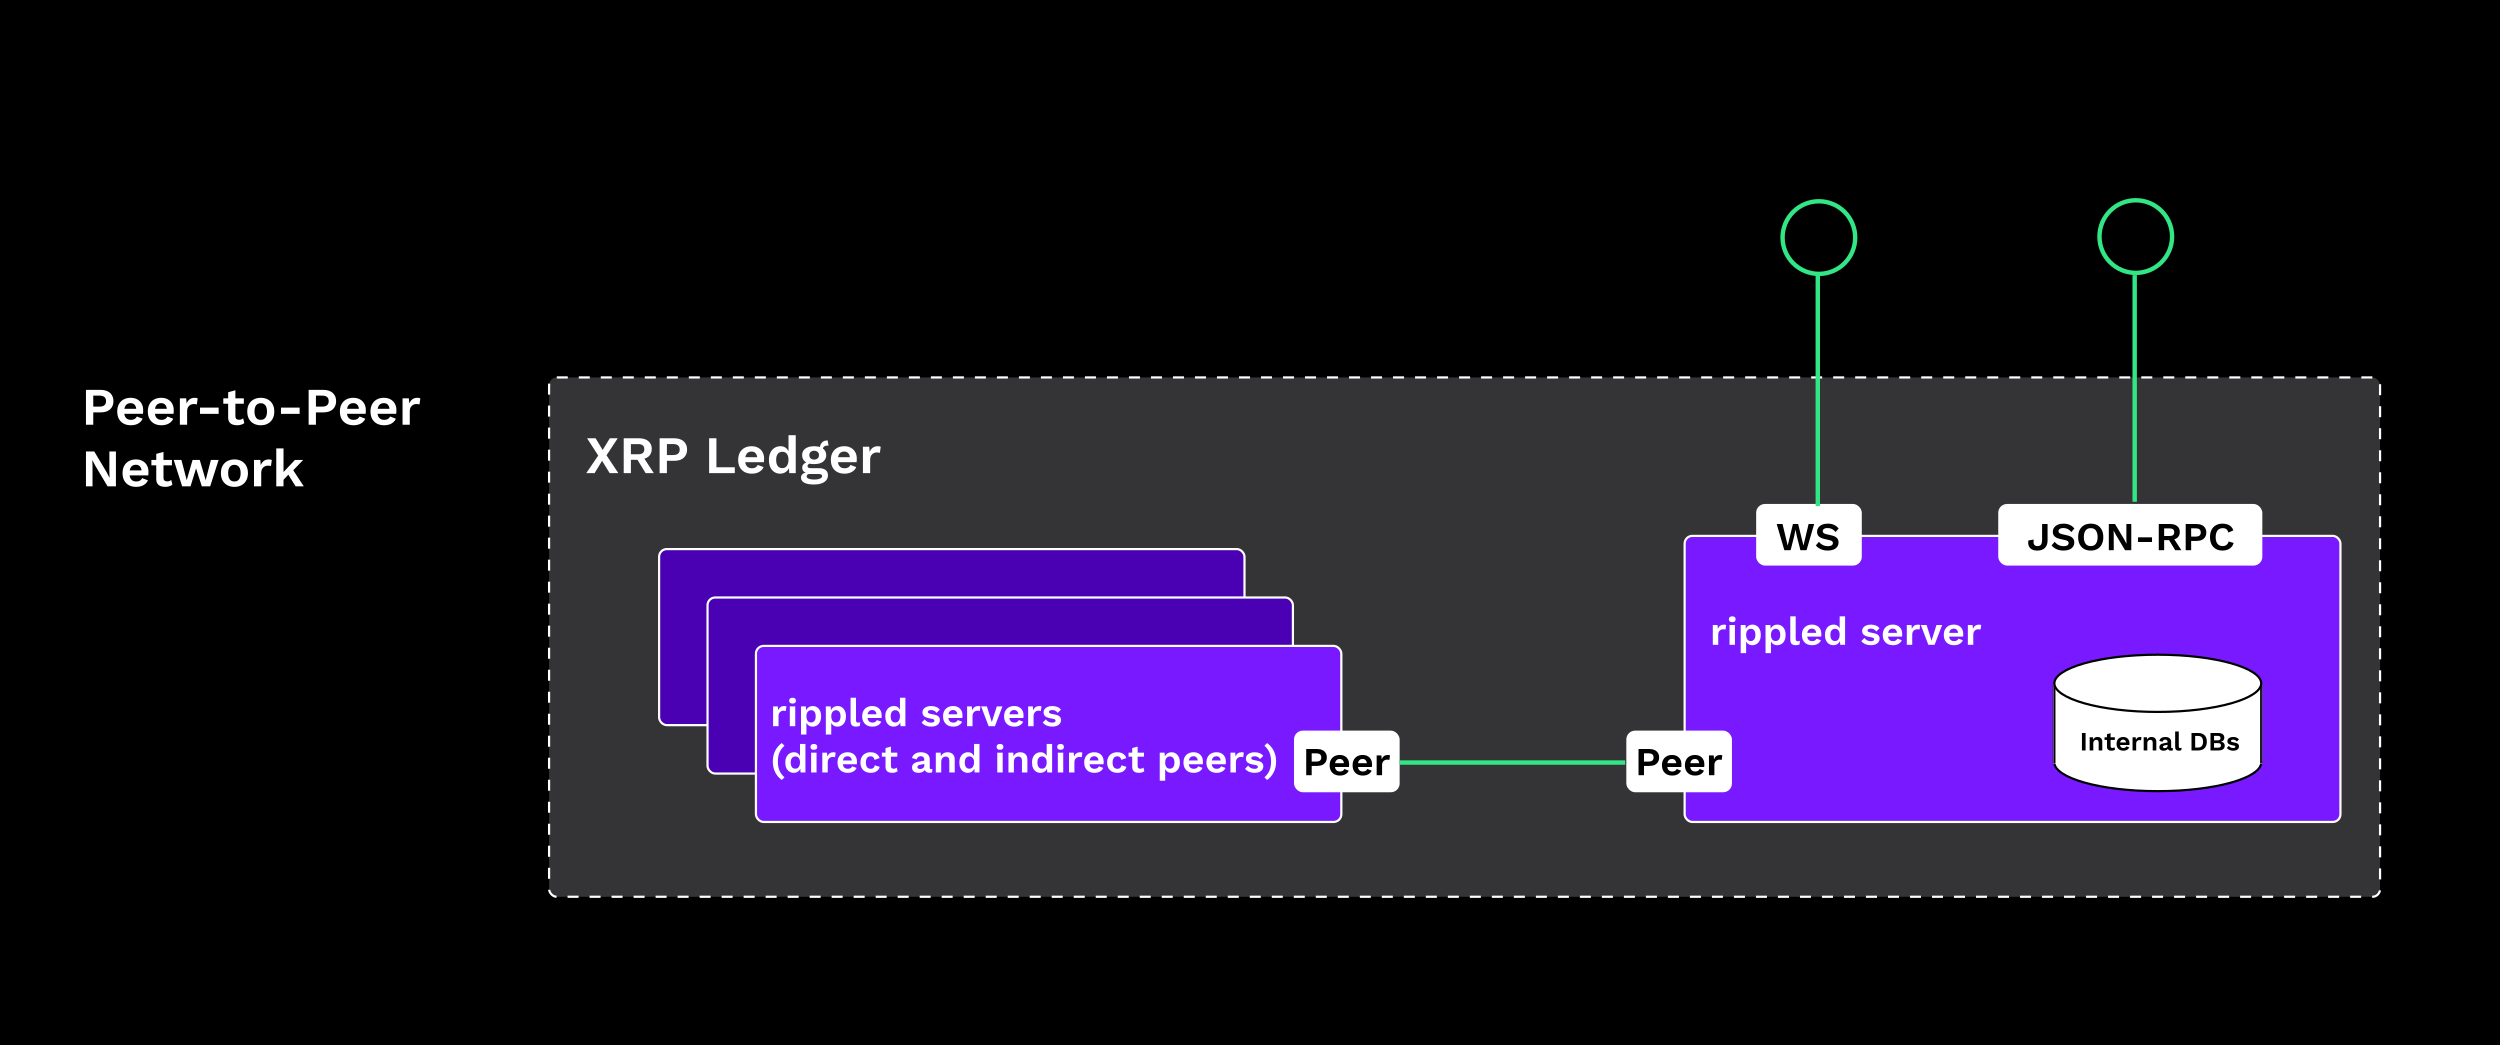 <svg width="1136" height="475" viewBox="0 0 1136 475" fill="none" xmlns="http://www.w3.org/2000/svg">
<rect width="1136" height="475" fill="black"/>
<rect x="249.5" y="171.5" width="832" height="236" rx="3.5" fill="#343437" stroke="white" stroke-dasharray="5 5"/>
<path d="M45.712 177.16C46.928 177.16 47.968 177.368 48.832 177.784C49.696 178.184 50.36 178.768 50.824 179.536C51.304 180.288 51.544 181.2 51.544 182.272C51.544 183.344 51.304 184.264 50.824 185.032C50.36 185.784 49.696 186.368 48.832 186.784C47.968 187.184 46.928 187.384 45.712 187.384H42.376V193H39.064V177.16H45.712ZM45.208 184.768C46.2 184.768 46.944 184.56 47.44 184.144C47.936 183.712 48.184 183.088 48.184 182.272C48.184 181.44 47.936 180.816 47.44 180.4C46.944 179.984 46.2 179.776 45.208 179.776H42.376V184.768H45.208ZM59.507 193.24C58.243 193.24 57.139 192.992 56.195 192.496C55.267 192 54.547 191.288 54.035 190.36C53.523 189.432 53.267 188.312 53.267 187C53.267 185.688 53.523 184.568 54.035 183.64C54.547 182.712 55.259 182 56.171 181.504C57.099 181.008 58.155 180.76 59.339 180.76C60.555 180.76 61.587 181.008 62.435 181.504C63.283 181.984 63.931 182.648 64.379 183.496C64.827 184.328 65.051 185.28 65.051 186.352C65.051 186.672 65.043 186.976 65.027 187.264C65.011 187.552 64.987 187.808 64.955 188.032H55.379V185.752H63.515L61.931 186.328C61.931 185.32 61.699 184.544 61.235 184C60.787 183.456 60.147 183.184 59.315 183.184C58.707 183.184 58.179 183.328 57.731 183.616C57.299 183.904 56.971 184.336 56.747 184.912C56.523 185.472 56.411 186.184 56.411 187.048C56.411 187.896 56.531 188.6 56.771 189.16C57.027 189.704 57.379 190.112 57.827 190.384C58.291 190.656 58.843 190.792 59.483 190.792C60.187 190.792 60.755 190.656 61.187 190.384C61.619 190.112 61.955 189.736 62.195 189.256L64.811 190.264C64.555 190.888 64.163 191.424 63.635 191.872C63.123 192.32 62.507 192.664 61.787 192.904C61.083 193.128 60.323 193.24 59.507 193.24ZM73.405 193.24C72.141 193.24 71.037 192.992 70.093 192.496C69.165 192 68.445 191.288 67.933 190.36C67.421 189.432 67.165 188.312 67.165 187C67.165 185.688 67.421 184.568 67.933 183.64C68.445 182.712 69.157 182 70.069 181.504C70.997 181.008 72.053 180.76 73.237 180.76C74.453 180.76 75.485 181.008 76.333 181.504C77.181 181.984 77.829 182.648 78.277 183.496C78.725 184.328 78.949 185.28 78.949 186.352C78.949 186.672 78.941 186.976 78.925 187.264C78.909 187.552 78.885 187.808 78.853 188.032H69.277V185.752H77.413L75.829 186.328C75.829 185.32 75.597 184.544 75.133 184C74.685 183.456 74.045 183.184 73.213 183.184C72.605 183.184 72.077 183.328 71.629 183.616C71.197 183.904 70.869 184.336 70.645 184.912C70.421 185.472 70.309 186.184 70.309 187.048C70.309 187.896 70.429 188.6 70.669 189.16C70.925 189.704 71.277 190.112 71.725 190.384C72.189 190.656 72.741 190.792 73.381 190.792C74.085 190.792 74.653 190.656 75.085 190.384C75.517 190.112 75.853 189.736 76.093 189.256L78.709 190.264C78.453 190.888 78.061 191.424 77.533 191.872C77.021 192.32 76.405 192.664 75.685 192.904C74.981 193.128 74.221 193.24 73.405 193.24ZM81.736 193V181H84.592L84.808 183.352C85.128 182.52 85.592 181.88 86.2 181.432C86.824 180.984 87.6 180.76 88.528 180.76C88.8 180.76 89.048 180.784 89.272 180.832C89.496 180.88 89.68 180.944 89.824 181.024L89.44 183.784C89.28 183.72 89.08 183.672 88.84 183.64C88.616 183.608 88.32 183.592 87.952 183.592C87.472 183.592 87.008 183.712 86.56 183.952C86.112 184.176 85.744 184.528 85.456 185.008C85.168 185.472 85.024 186.064 85.024 186.784V193H81.736ZM99.355 185.224V188.056H90.883V185.224H99.355ZM106.96 177.328V189.088C106.96 189.664 107.104 190.088 107.392 190.36C107.696 190.616 108.104 190.744 108.616 190.744C109.016 190.744 109.368 190.688 109.672 190.576C109.976 190.448 110.248 190.28 110.488 190.072L111.016 192.256C110.632 192.56 110.152 192.8 109.576 192.976C109 193.152 108.392 193.24 107.752 193.24C106.952 193.24 106.24 193.12 105.616 192.88C105.008 192.64 104.528 192.256 104.176 191.728C103.84 191.2 103.672 190.496 103.672 189.616V178.24L106.96 177.328ZM110.8 181V183.448H101.464V181H110.8ZM118.497 180.76C119.713 180.76 120.777 181.008 121.689 181.504C122.617 182 123.337 182.712 123.849 183.64C124.377 184.568 124.641 185.688 124.641 187C124.641 188.296 124.377 189.416 123.849 190.36C123.337 191.288 122.617 192 121.689 192.496C120.777 192.992 119.713 193.24 118.497 193.24C117.297 193.24 116.233 192.992 115.305 192.496C114.377 192 113.649 191.288 113.121 190.36C112.609 189.416 112.353 188.296 112.353 187C112.353 185.688 112.609 184.568 113.121 183.64C113.649 182.712 114.377 182 115.305 181.504C116.233 181.008 117.297 180.76 118.497 180.76ZM118.497 183.208C117.889 183.208 117.369 183.352 116.937 183.64C116.521 183.912 116.201 184.328 115.977 184.888C115.753 185.448 115.641 186.152 115.641 187C115.641 187.848 115.753 188.552 115.977 189.112C116.201 189.672 116.521 190.096 116.937 190.384C117.369 190.656 117.889 190.792 118.497 190.792C119.089 190.792 119.593 190.656 120.009 190.384C120.441 190.096 120.769 189.672 120.993 189.112C121.217 188.552 121.329 187.848 121.329 187C121.329 186.152 121.217 185.448 120.993 184.888C120.769 184.328 120.441 183.912 120.009 183.64C119.593 183.352 119.089 183.208 118.497 183.208ZM136.152 185.224V188.056H127.68V185.224H136.152ZM146.892 177.16C148.108 177.16 149.148 177.368 150.012 177.784C150.876 178.184 151.54 178.768 152.004 179.536C152.484 180.288 152.724 181.2 152.724 182.272C152.724 183.344 152.484 184.264 152.004 185.032C151.54 185.784 150.876 186.368 150.012 186.784C149.148 187.184 148.108 187.384 146.892 187.384H143.556V193H140.244V177.16H146.892ZM146.388 184.768C147.38 184.768 148.124 184.56 148.62 184.144C149.116 183.712 149.364 183.088 149.364 182.272C149.364 181.44 149.116 180.816 148.62 180.4C148.124 179.984 147.38 179.776 146.388 179.776H143.556V184.768H146.388ZM160.687 193.24C159.423 193.24 158.319 192.992 157.375 192.496C156.447 192 155.727 191.288 155.215 190.36C154.703 189.432 154.447 188.312 154.447 187C154.447 185.688 154.703 184.568 155.215 183.64C155.727 182.712 156.439 182 157.351 181.504C158.279 181.008 159.335 180.76 160.519 180.76C161.735 180.76 162.767 181.008 163.615 181.504C164.463 181.984 165.111 182.648 165.559 183.496C166.007 184.328 166.231 185.28 166.231 186.352C166.231 186.672 166.223 186.976 166.207 187.264C166.191 187.552 166.167 187.808 166.135 188.032H156.559V185.752H164.695L163.111 186.328C163.111 185.32 162.879 184.544 162.415 184C161.967 183.456 161.327 183.184 160.495 183.184C159.887 183.184 159.359 183.328 158.911 183.616C158.479 183.904 158.151 184.336 157.927 184.912C157.703 185.472 157.591 186.184 157.591 187.048C157.591 187.896 157.711 188.6 157.951 189.16C158.207 189.704 158.559 190.112 159.007 190.384C159.471 190.656 160.023 190.792 160.663 190.792C161.367 190.792 161.935 190.656 162.367 190.384C162.799 190.112 163.135 189.736 163.375 189.256L165.991 190.264C165.735 190.888 165.343 191.424 164.815 191.872C164.303 192.32 163.687 192.664 162.967 192.904C162.263 193.128 161.503 193.24 160.687 193.24ZM174.585 193.24C173.321 193.24 172.217 192.992 171.273 192.496C170.345 192 169.625 191.288 169.113 190.36C168.601 189.432 168.345 188.312 168.345 187C168.345 185.688 168.601 184.568 169.113 183.64C169.625 182.712 170.337 182 171.249 181.504C172.177 181.008 173.233 180.76 174.417 180.76C175.633 180.76 176.665 181.008 177.513 181.504C178.361 181.984 179.009 182.648 179.457 183.496C179.905 184.328 180.129 185.28 180.129 186.352C180.129 186.672 180.121 186.976 180.105 187.264C180.089 187.552 180.065 187.808 180.033 188.032H170.457V185.752H178.593L177.009 186.328C177.009 185.32 176.777 184.544 176.313 184C175.865 183.456 175.225 183.184 174.393 183.184C173.785 183.184 173.257 183.328 172.809 183.616C172.377 183.904 172.049 184.336 171.825 184.912C171.601 185.472 171.489 186.184 171.489 187.048C171.489 187.896 171.609 188.6 171.849 189.16C172.105 189.704 172.457 190.112 172.905 190.384C173.369 190.656 173.921 190.792 174.561 190.792C175.265 190.792 175.833 190.656 176.265 190.384C176.697 190.112 177.033 189.736 177.273 189.256L179.889 190.264C179.633 190.888 179.241 191.424 178.713 191.872C178.201 192.32 177.585 192.664 176.865 192.904C176.161 193.128 175.401 193.24 174.585 193.24ZM182.916 193V181H185.772L185.988 183.352C186.308 182.52 186.772 181.88 187.38 181.432C188.004 180.984 188.78 180.76 189.708 180.76C189.98 180.76 190.228 180.784 190.452 180.832C190.676 180.88 190.86 180.944 191.004 181.024L190.62 183.784C190.46 183.72 190.26 183.672 190.02 183.64C189.796 183.608 189.5 183.592 189.132 183.592C188.652 183.592 188.188 183.712 187.74 183.952C187.292 184.176 186.924 184.528 186.636 185.008C186.348 185.472 186.204 186.064 186.204 186.784V193H182.916ZM52.672 205.16V221H48.88L43.336 211.688L41.968 209.096H41.944L42.04 211.832V221H39.064V205.16H42.832L48.376 214.448L49.744 217.064H49.792L49.696 214.328V205.16H52.672ZM61.921 221.24C60.657 221.24 59.553 220.992 58.609 220.496C57.681 220 56.961 219.288 56.449 218.36C55.937 217.432 55.681 216.312 55.681 215C55.681 213.688 55.937 212.568 56.449 211.64C56.961 210.712 57.673 210 58.585 209.504C59.513 209.008 60.569 208.76 61.753 208.76C62.969 208.76 64.001 209.008 64.849 209.504C65.697 209.984 66.345 210.648 66.793 211.496C67.241 212.328 67.465 213.28 67.465 214.352C67.465 214.672 67.457 214.976 67.441 215.264C67.425 215.552 67.401 215.808 67.369 216.032H57.793V213.752H65.929L64.345 214.328C64.345 213.32 64.113 212.544 63.649 212C63.201 211.456 62.561 211.184 61.729 211.184C61.121 211.184 60.593 211.328 60.145 211.616C59.713 211.904 59.385 212.336 59.161 212.912C58.937 213.472 58.825 214.184 58.825 215.048C58.825 215.896 58.945 216.6 59.185 217.16C59.441 217.704 59.793 218.112 60.241 218.384C60.705 218.656 61.257 218.792 61.897 218.792C62.601 218.792 63.169 218.656 63.601 218.384C64.033 218.112 64.369 217.736 64.609 217.256L67.225 218.264C66.969 218.888 66.577 219.424 66.049 219.872C65.537 220.32 64.921 220.664 64.201 220.904C63.497 221.128 62.737 221.24 61.921 221.24ZM74.288 205.328V217.088C74.288 217.664 74.433 218.088 74.721 218.36C75.025 218.616 75.433 218.744 75.945 218.744C76.344 218.744 76.697 218.688 77.001 218.576C77.305 218.448 77.576 218.28 77.817 218.072L78.344 220.256C77.96 220.56 77.481 220.8 76.904 220.976C76.329 221.152 75.721 221.24 75.081 221.24C74.281 221.24 73.569 221.12 72.945 220.88C72.337 220.64 71.856 220.256 71.504 219.728C71.168 219.2 71.001 218.496 71.001 217.616V206.24L74.288 205.328ZM78.129 209V211.448H68.793V209H78.129ZM95.833 209H99.337L95.497 221H91.705L89.089 212.84L86.569 221H82.777L78.937 209H82.441L84.841 218.192L87.505 209H90.769L93.457 218.192L95.833 209ZM106.52 208.76C107.736 208.76 108.8 209.008 109.712 209.504C110.64 210 111.36 210.712 111.872 211.64C112.4 212.568 112.664 213.688 112.664 215C112.664 216.296 112.4 217.416 111.872 218.36C111.36 219.288 110.64 220 109.712 220.496C108.8 220.992 107.736 221.24 106.52 221.24C105.32 221.24 104.256 220.992 103.328 220.496C102.4 220 101.672 219.288 101.144 218.36C100.632 217.416 100.376 216.296 100.376 215C100.376 213.688 100.632 212.568 101.144 211.64C101.672 210.712 102.4 210 103.328 209.504C104.256 209.008 105.32 208.76 106.52 208.76ZM106.52 211.208C105.912 211.208 105.392 211.352 104.96 211.64C104.544 211.912 104.224 212.328 104 212.888C103.776 213.448 103.664 214.152 103.664 215C103.664 215.848 103.776 216.552 104 217.112C104.224 217.672 104.544 218.096 104.96 218.384C105.392 218.656 105.912 218.792 106.52 218.792C107.112 218.792 107.616 218.656 108.032 218.384C108.464 218.096 108.792 217.672 109.016 217.112C109.24 216.552 109.352 215.848 109.352 215C109.352 214.152 109.24 213.448 109.016 212.888C108.792 212.328 108.464 211.912 108.032 211.64C107.616 211.352 107.112 211.208 106.52 211.208ZM115.416 221V209H118.272L118.488 211.352C118.808 210.52 119.272 209.88 119.88 209.432C120.504 208.984 121.28 208.76 122.208 208.76C122.48 208.76 122.728 208.784 122.952 208.832C123.176 208.88 123.36 208.944 123.504 209.024L123.12 211.784C122.96 211.72 122.76 211.672 122.52 211.64C122.296 211.608 122 211.592 121.632 211.592C121.152 211.592 120.688 211.712 120.24 211.952C119.792 212.176 119.424 212.528 119.136 213.008C118.848 213.472 118.704 214.064 118.704 214.784V221H115.416ZM137.757 209L132.213 214.784L131.565 215.096L127.965 218.96L127.917 215.456L134.013 209H137.757ZM128.829 203.744V221H125.541V203.744H128.829ZM132.669 212.816L138.045 221H134.325L130.413 214.736L132.669 212.816Z" fill="white"/>
<path d="M280.976 215H277.04L273.584 209.384L270.176 215H266.384L271.832 207.008L266.768 199.16H270.656L273.848 204.488L277.088 199.16H280.688L275.6 206.888L280.976 215ZM290.4 199.16C292.192 199.16 293.6 199.592 294.624 200.456C295.648 201.32 296.16 202.48 296.16 203.936C296.16 205.488 295.648 206.68 294.624 207.512C293.6 208.328 292.2 208.736 290.424 208.736L290.088 208.928H286.68V215H283.416V199.16H290.4ZM290.016 206.408C290.944 206.408 291.632 206.224 292.08 205.856C292.544 205.472 292.776 204.888 292.776 204.104C292.776 203.32 292.544 202.744 292.08 202.376C291.632 201.992 290.944 201.8 290.016 201.8H286.68V206.408H290.016ZM291.96 207.104L297.096 215H293.376L289.128 208.064L291.96 207.104ZM306.376 199.16C307.592 199.16 308.632 199.368 309.496 199.784C310.36 200.184 311.024 200.768 311.488 201.536C311.968 202.288 312.208 203.2 312.208 204.272C312.208 205.344 311.968 206.264 311.488 207.032C311.024 207.784 310.36 208.368 309.496 208.784C308.632 209.184 307.592 209.384 306.376 209.384H303.04V215H299.728V199.16H306.376ZM305.872 206.768C306.864 206.768 307.608 206.56 308.104 206.144C308.6 205.712 308.848 205.088 308.848 204.272C308.848 203.44 308.6 202.816 308.104 202.4C307.608 201.984 306.864 201.776 305.872 201.776H303.04V206.768H305.872ZM325.54 212.336H333.892V215H322.228V199.16H325.54V212.336ZM341.663 215.24C340.399 215.24 339.295 214.992 338.351 214.496C337.423 214 336.703 213.288 336.191 212.36C335.679 211.432 335.423 210.312 335.423 209C335.423 207.688 335.679 206.568 336.191 205.64C336.703 204.712 337.415 204 338.327 203.504C339.255 203.008 340.311 202.76 341.495 202.76C342.711 202.76 343.743 203.008 344.591 203.504C345.439 203.984 346.087 204.648 346.535 205.496C346.983 206.328 347.207 207.28 347.207 208.352C347.207 208.672 347.199 208.976 347.183 209.264C347.167 209.552 347.143 209.808 347.111 210.032H337.535V207.752H345.671L344.087 208.328C344.087 207.32 343.855 206.544 343.391 206C342.943 205.456 342.303 205.184 341.471 205.184C340.863 205.184 340.335 205.328 339.887 205.616C339.455 205.904 339.127 206.336 338.903 206.912C338.679 207.472 338.567 208.184 338.567 209.048C338.567 209.896 338.687 210.6 338.927 211.16C339.183 211.704 339.535 212.112 339.983 212.384C340.447 212.656 340.999 212.792 341.639 212.792C342.343 212.792 342.911 212.656 343.343 212.384C343.775 212.112 344.111 211.736 344.351 211.256L346.967 212.264C346.711 212.888 346.319 213.424 345.791 213.872C345.279 214.32 344.663 214.664 343.943 214.904C343.239 215.128 342.479 215.24 341.663 215.24ZM354.53 215.24C353.538 215.24 352.65 214.992 351.866 214.496C351.098 214 350.49 213.288 350.042 212.36C349.61 211.432 349.394 210.32 349.394 209.024C349.394 207.696 349.626 206.568 350.09 205.64C350.554 204.696 351.178 203.984 351.962 203.504C352.762 203.008 353.658 202.76 354.65 202.76C355.706 202.76 356.578 203.064 357.266 203.672C357.954 204.28 358.402 205.064 358.61 206.024L358.298 206.408V197.744H361.586V215H358.634L358.418 211.352L358.826 211.544C358.714 212.296 358.458 212.952 358.058 213.512C357.658 214.056 357.154 214.48 356.546 214.784C355.938 215.088 355.266 215.24 354.53 215.24ZM355.49 212.72C356.066 212.72 356.562 212.576 356.978 212.288C357.394 211.984 357.714 211.544 357.938 210.968C358.178 210.392 358.298 209.704 358.298 208.904C358.298 208.136 358.186 207.488 357.962 206.96C357.738 206.416 357.418 206 357.002 205.712C356.586 205.424 356.098 205.28 355.538 205.28C354.642 205.28 353.938 205.6 353.426 206.24C352.93 206.864 352.682 207.784 352.682 209C352.682 210.216 352.93 211.144 353.426 211.784C353.922 212.408 354.61 212.72 355.49 212.72ZM376.105 200.144L376.489 202.496C376.425 202.496 376.353 202.496 376.273 202.496C376.209 202.48 376.137 202.472 376.057 202.472C375.321 202.472 374.769 202.64 374.401 202.976C374.033 203.296 373.849 203.744 373.849 204.32L372.505 203.768C372.505 203.128 372.633 202.536 372.889 201.992C373.145 201.432 373.521 200.984 374.017 200.648C374.529 200.312 375.137 200.144 375.841 200.144C375.873 200.144 375.913 200.144 375.961 200.144C376.009 200.144 376.057 200.144 376.105 200.144ZM372.169 212.744C373.465 212.744 374.465 213.024 375.169 213.584C375.873 214.144 376.225 214.928 376.225 215.936C376.225 216.848 375.961 217.616 375.432 218.24C374.905 218.88 374.161 219.36 373.201 219.68C372.257 220 371.161 220.16 369.913 220.16C367.849 220.16 366.337 219.872 365.377 219.296C364.433 218.72 363.961 217.968 363.961 217.04C363.961 216.384 364.209 215.832 364.705 215.384C365.217 214.936 366.057 214.688 367.225 214.64L367.105 215.024C366.273 214.88 365.633 214.608 365.185 214.208C364.753 213.792 364.537 213.224 364.537 212.504C364.537 211.768 364.817 211.168 365.377 210.704C365.953 210.224 366.729 209.944 367.705 209.864L369.145 210.536H368.809C368.121 210.584 367.633 210.728 367.345 210.968C367.073 211.192 366.937 211.448 366.937 211.736C366.937 212.072 367.065 212.328 367.321 212.504C367.593 212.664 367.977 212.744 368.473 212.744H372.169ZM369.937 217.904C370.769 217.904 371.449 217.832 371.977 217.688C372.521 217.544 372.921 217.36 373.177 217.136C373.449 216.912 373.585 216.664 373.585 216.392C373.585 216.088 373.465 215.84 373.225 215.648C372.985 215.472 372.553 215.384 371.929 215.384H367.873C367.489 215.384 367.169 215.48 366.913 215.672C366.673 215.864 366.553 216.128 366.553 216.464C366.553 216.912 366.849 217.264 367.441 217.52C368.049 217.776 368.881 217.904 369.937 217.904ZM369.961 202.76C371.081 202.76 372.049 202.928 372.865 203.264C373.697 203.584 374.329 204.048 374.761 204.656C375.209 205.264 375.432 205.992 375.432 206.84C375.432 207.672 375.209 208.392 374.761 209C374.329 209.608 373.697 210.08 372.865 210.416C372.049 210.736 371.081 210.896 369.961 210.896C368.185 210.896 366.825 210.536 365.881 209.816C364.953 209.08 364.489 208.088 364.489 206.84C364.489 205.992 364.705 205.264 365.137 204.656C365.585 204.048 366.217 203.584 367.033 203.264C367.849 202.928 368.825 202.76 369.961 202.76ZM369.961 204.824C369.321 204.824 368.793 205 368.377 205.352C367.961 205.704 367.753 206.192 367.753 206.816C367.753 207.44 367.961 207.936 368.377 208.304C368.793 208.656 369.321 208.832 369.961 208.832C370.601 208.832 371.121 208.656 371.521 208.304C371.937 207.936 372.145 207.44 372.145 206.816C372.145 206.192 371.937 205.704 371.521 205.352C371.121 205 370.601 204.824 369.961 204.824ZM383.78 215.24C382.516 215.24 381.412 214.992 380.468 214.496C379.54 214 378.82 213.288 378.308 212.36C377.796 211.432 377.54 210.312 377.54 209C377.54 207.688 377.796 206.568 378.308 205.64C378.82 204.712 379.532 204 380.444 203.504C381.372 203.008 382.428 202.76 383.612 202.76C384.828 202.76 385.86 203.008 386.708 203.504C387.556 203.984 388.204 204.648 388.652 205.496C389.1 206.328 389.324 207.28 389.324 208.352C389.324 208.672 389.316 208.976 389.3 209.264C389.284 209.552 389.26 209.808 389.228 210.032H379.652V207.752H387.788L386.204 208.328C386.204 207.32 385.972 206.544 385.508 206C385.06 205.456 384.42 205.184 383.588 205.184C382.98 205.184 382.452 205.328 382.004 205.616C381.572 205.904 381.244 206.336 381.02 206.912C380.796 207.472 380.684 208.184 380.684 209.048C380.684 209.896 380.804 210.6 381.044 211.16C381.3 211.704 381.652 212.112 382.1 212.384C382.564 212.656 383.116 212.792 383.756 212.792C384.46 212.792 385.028 212.656 385.46 212.384C385.892 212.112 386.228 211.736 386.468 211.256L389.084 212.264C388.828 212.888 388.436 213.424 387.908 213.872C387.396 214.32 386.78 214.664 386.06 214.904C385.356 215.128 384.596 215.24 383.78 215.24ZM392.111 215V203H394.967L395.183 205.352C395.503 204.52 395.967 203.88 396.575 203.432C397.199 202.984 397.975 202.76 398.903 202.76C399.175 202.76 399.423 202.784 399.647 202.832C399.871 202.88 400.055 202.944 400.199 203.024L399.815 205.784C399.655 205.72 399.455 205.672 399.215 205.64C398.991 205.608 398.695 205.592 398.327 205.592C397.847 205.592 397.383 205.712 396.935 205.952C396.487 206.176 396.119 206.528 395.831 207.008C395.543 207.472 395.399 208.064 395.399 208.784V215H392.111Z" fill="white"/>
<rect x="765.5" y="243.5" width="298" height="130" rx="3.5" fill="#7919FF" stroke="white"/>
<path d="M778.296 293V284H780.438L780.6 285.764C780.84 285.14 781.188 284.66 781.644 284.324C782.112 283.988 782.694 283.82 783.39 283.82C783.594 283.82 783.78 283.838 783.948 283.874C784.116 283.91 784.254 283.958 784.362 284.018L784.074 286.088C783.954 286.04 783.804 286.004 783.624 285.98C783.456 285.956 783.234 285.944 782.958 285.944C782.598 285.944 782.25 286.034 781.914 286.214C781.578 286.382 781.302 286.646 781.086 287.006C780.87 287.354 780.762 287.798 780.762 288.338V293H778.296ZM787.132 282.704C786.616 282.704 786.232 282.596 785.98 282.38C785.728 282.152 785.602 281.822 785.602 281.39C785.602 280.946 785.728 280.616 785.98 280.4C786.232 280.172 786.616 280.058 787.132 280.058C787.648 280.058 788.032 280.172 788.284 280.4C788.536 280.616 788.662 280.946 788.662 281.39C788.662 281.822 788.536 282.152 788.284 282.38C788.032 282.596 787.648 282.704 787.132 282.704ZM788.356 284V293H785.89V284H788.356ZM790.97 296.78V284H793.184L793.346 286.862L793.04 286.538C793.148 286.01 793.346 285.542 793.634 285.134C793.934 284.726 794.312 284.408 794.768 284.18C795.224 283.94 795.734 283.82 796.298 283.82C797.03 283.82 797.684 284.006 798.26 284.378C798.836 284.75 799.286 285.284 799.61 285.98C799.946 286.664 800.114 287.498 800.114 288.482C800.114 289.466 799.946 290.312 799.61 291.02C799.274 291.716 798.812 292.25 798.224 292.622C797.648 292.994 796.988 293.18 796.244 293.18C795.452 293.18 794.792 292.958 794.264 292.514C793.748 292.07 793.394 291.512 793.202 290.84L793.436 290.462V296.78H790.97ZM795.524 291.29C796.184 291.29 796.7 291.056 797.072 290.588C797.456 290.108 797.648 289.412 797.648 288.5C797.648 287.588 797.462 286.898 797.09 286.43C796.73 285.95 796.22 285.71 795.56 285.71C795.14 285.71 794.768 285.824 794.444 286.052C794.132 286.268 793.886 286.586 793.706 287.006C793.526 287.414 793.436 287.912 793.436 288.5C793.436 289.076 793.52 289.574 793.688 289.994C793.856 290.414 794.096 290.738 794.408 290.966C794.732 291.182 795.104 291.29 795.524 291.29ZM802.255 296.78V284H804.469L804.631 286.862L804.325 286.538C804.433 286.01 804.631 285.542 804.919 285.134C805.219 284.726 805.597 284.408 806.053 284.18C806.509 283.94 807.019 283.82 807.583 283.82C808.315 283.82 808.969 284.006 809.545 284.378C810.121 284.75 810.571 285.284 810.895 285.98C811.231 286.664 811.399 287.498 811.399 288.482C811.399 289.466 811.231 290.312 810.895 291.02C810.559 291.716 810.097 292.25 809.509 292.622C808.933 292.994 808.273 293.18 807.529 293.18C806.737 293.18 806.077 292.958 805.549 292.514C805.033 292.07 804.679 291.512 804.487 290.84L804.721 290.462V296.78H802.255ZM806.809 291.29C807.469 291.29 807.985 291.056 808.357 290.588C808.741 290.108 808.933 289.412 808.933 288.5C808.933 287.588 808.747 286.898 808.375 286.43C808.015 285.95 807.505 285.71 806.845 285.71C806.425 285.71 806.053 285.824 805.729 286.052C805.417 286.268 805.171 286.586 804.991 287.006C804.811 287.414 804.721 287.912 804.721 288.5C804.721 289.076 804.805 289.574 804.973 289.994C805.141 290.414 805.381 290.738 805.693 290.966C806.017 291.182 806.389 291.29 806.809 291.29ZM815.97 280.058V290.228C815.97 290.648 816.042 290.942 816.186 291.11C816.33 291.278 816.57 291.362 816.906 291.362C817.11 291.362 817.278 291.35 817.41 291.326C817.542 291.29 817.71 291.242 817.914 291.182L817.698 292.802C817.494 292.922 817.236 293.012 816.924 293.072C816.624 293.144 816.324 293.18 816.024 293.18C815.148 293.18 814.506 292.97 814.098 292.55C813.702 292.118 813.504 291.434 813.504 290.498V280.058H815.97ZM823.464 293.18C822.516 293.18 821.688 292.994 820.98 292.622C820.284 292.25 819.744 291.716 819.36 291.02C818.976 290.324 818.784 289.484 818.784 288.5C818.784 287.516 818.976 286.676 819.36 285.98C819.744 285.284 820.278 284.75 820.962 284.378C821.658 284.006 822.45 283.82 823.338 283.82C824.25 283.82 825.024 284.006 825.66 284.378C826.296 284.738 826.782 285.236 827.118 285.872C827.454 286.496 827.622 287.21 827.622 288.014C827.622 288.254 827.616 288.482 827.604 288.698C827.592 288.914 827.574 289.106 827.55 289.274H820.368V287.564H826.47L825.282 287.996C825.282 287.24 825.108 286.658 824.76 286.25C824.424 285.842 823.944 285.638 823.32 285.638C822.864 285.638 822.468 285.746 822.132 285.962C821.808 286.178 821.562 286.502 821.394 286.934C821.226 287.354 821.142 287.888 821.142 288.536C821.142 289.172 821.232 289.7 821.412 290.12C821.604 290.528 821.868 290.834 822.204 291.038C822.552 291.242 822.966 291.344 823.446 291.344C823.974 291.344 824.4 291.242 824.724 291.038C825.048 290.834 825.3 290.552 825.48 290.192L827.442 290.948C827.25 291.416 826.956 291.818 826.56 292.154C826.176 292.49 825.714 292.748 825.174 292.928C824.646 293.096 824.076 293.18 823.464 293.18ZM833.114 293.18C832.37 293.18 831.704 292.994 831.116 292.622C830.54 292.25 830.084 291.716 829.748 291.02C829.424 290.324 829.262 289.49 829.262 288.518C829.262 287.522 829.436 286.676 829.784 285.98C830.132 285.272 830.6 284.738 831.188 284.378C831.788 284.006 832.46 283.82 833.204 283.82C833.996 283.82 834.65 284.048 835.166 284.504C835.682 284.96 836.018 285.548 836.174 286.268L835.94 286.556V280.058H838.406V293H836.192L836.03 290.264L836.336 290.408C836.252 290.972 836.06 291.464 835.76 291.884C835.46 292.292 835.082 292.61 834.626 292.838C834.17 293.066 833.666 293.18 833.114 293.18ZM833.834 291.29C834.266 291.29 834.638 291.182 834.95 290.966C835.262 290.738 835.502 290.408 835.67 289.976C835.85 289.544 835.94 289.028 835.94 288.428C835.94 287.852 835.856 287.366 835.688 286.97C835.52 286.562 835.28 286.25 834.968 286.034C834.656 285.818 834.29 285.71 833.87 285.71C833.198 285.71 832.67 285.95 832.286 286.43C831.914 286.898 831.728 287.588 831.728 288.5C831.728 289.412 831.914 290.108 832.286 290.588C832.658 291.056 833.174 291.29 833.834 291.29ZM850.099 293.18C849.187 293.18 848.353 293.018 847.597 292.694C846.853 292.37 846.247 291.914 845.779 291.326L847.201 289.886C847.489 290.318 847.873 290.672 848.353 290.948C848.833 291.224 849.403 291.362 850.063 291.362C850.531 291.362 850.903 291.296 851.179 291.164C851.467 291.02 851.611 290.798 851.611 290.498C851.611 290.306 851.545 290.144 851.413 290.012C851.281 289.868 851.017 289.754 850.621 289.67L849.037 289.346C847.993 289.13 847.249 288.806 846.805 288.374C846.373 287.93 846.157 287.36 846.157 286.664C846.157 286.172 846.301 285.71 846.589 285.278C846.889 284.846 847.333 284.498 847.921 284.234C848.509 283.958 849.241 283.82 850.117 283.82C851.017 283.82 851.797 283.964 852.457 284.252C853.129 284.528 853.657 284.942 854.041 285.494L852.565 286.934C852.301 286.514 851.953 286.196 851.521 285.98C851.101 285.752 850.657 285.638 850.189 285.638C849.853 285.638 849.565 285.674 849.325 285.746C849.085 285.818 848.905 285.92 848.785 286.052C848.665 286.172 848.605 286.328 848.605 286.52C848.605 286.712 848.689 286.88 848.857 287.024C849.025 287.156 849.331 287.27 849.775 287.366L851.611 287.744C852.499 287.924 853.135 288.23 853.519 288.662C853.903 289.082 854.095 289.592 854.095 290.192C854.095 290.768 853.939 291.284 853.627 291.74C853.327 292.184 852.877 292.538 852.277 292.802C851.689 293.054 850.963 293.18 850.099 293.18ZM860.202 293.18C859.254 293.18 858.426 292.994 857.718 292.622C857.022 292.25 856.482 291.716 856.098 291.02C855.714 290.324 855.522 289.484 855.522 288.5C855.522 287.516 855.714 286.676 856.098 285.98C856.482 285.284 857.016 284.75 857.7 284.378C858.396 284.006 859.188 283.82 860.076 283.82C860.988 283.82 861.762 284.006 862.398 284.378C863.034 284.738 863.52 285.236 863.856 285.872C864.192 286.496 864.36 287.21 864.36 288.014C864.36 288.254 864.354 288.482 864.342 288.698C864.33 288.914 864.312 289.106 864.288 289.274H857.106V287.564H863.208L862.02 287.996C862.02 287.24 861.846 286.658 861.498 286.25C861.162 285.842 860.682 285.638 860.058 285.638C859.602 285.638 859.206 285.746 858.87 285.962C858.546 286.178 858.3 286.502 858.132 286.934C857.964 287.354 857.88 287.888 857.88 288.536C857.88 289.172 857.97 289.7 858.15 290.12C858.342 290.528 858.606 290.834 858.942 291.038C859.29 291.242 859.704 291.344 860.184 291.344C860.712 291.344 861.138 291.242 861.462 291.038C861.786 290.834 862.038 290.552 862.218 290.192L864.18 290.948C863.988 291.416 863.694 291.818 863.298 292.154C862.914 292.49 862.452 292.748 861.912 292.928C861.384 293.096 860.814 293.18 860.202 293.18ZM866.45 293V284H868.592L868.754 285.764C868.994 285.14 869.342 284.66 869.798 284.324C870.266 283.988 870.848 283.82 871.544 283.82C871.748 283.82 871.934 283.838 872.102 283.874C872.27 283.91 872.408 283.958 872.516 284.018L872.228 286.088C872.108 286.04 871.958 286.004 871.778 285.98C871.61 285.956 871.388 285.944 871.112 285.944C870.752 285.944 870.404 286.034 870.068 286.214C869.732 286.382 869.456 286.646 869.24 287.006C869.024 287.354 868.916 287.798 868.916 288.338V293H866.45ZM879.948 284H882.504L879.084 293H876.24L872.82 284H875.448L877.68 291.11L879.948 284ZM887.941 293.18C886.993 293.18 886.165 292.994 885.457 292.622C884.761 292.25 884.221 291.716 883.837 291.02C883.453 290.324 883.261 289.484 883.261 288.5C883.261 287.516 883.453 286.676 883.837 285.98C884.221 285.284 884.755 284.75 885.439 284.378C886.135 284.006 886.927 283.82 887.815 283.82C888.727 283.82 889.501 284.006 890.137 284.378C890.773 284.738 891.259 285.236 891.595 285.872C891.931 286.496 892.099 287.21 892.099 288.014C892.099 288.254 892.093 288.482 892.081 288.698C892.069 288.914 892.051 289.106 892.027 289.274H884.845V287.564H890.947L889.759 287.996C889.759 287.24 889.585 286.658 889.237 286.25C888.901 285.842 888.421 285.638 887.797 285.638C887.341 285.638 886.945 285.746 886.609 285.962C886.285 286.178 886.039 286.502 885.871 286.934C885.703 287.354 885.619 287.888 885.619 288.536C885.619 289.172 885.709 289.7 885.889 290.12C886.081 290.528 886.345 290.834 886.681 291.038C887.029 291.242 887.443 291.344 887.923 291.344C888.451 291.344 888.877 291.242 889.201 291.038C889.525 290.834 889.777 290.552 889.957 290.192L891.919 290.948C891.727 291.416 891.433 291.818 891.037 292.154C890.653 292.49 890.191 292.748 889.651 292.928C889.123 293.096 888.553 293.18 887.941 293.18ZM894.189 293V284H896.331L896.493 285.764C896.733 285.14 897.081 284.66 897.537 284.324C898.005 283.988 898.587 283.82 899.283 283.82C899.487 283.82 899.673 283.838 899.841 283.874C900.009 283.91 900.147 283.958 900.255 284.018L899.967 286.088C899.847 286.04 899.697 286.004 899.517 285.98C899.349 285.956 899.127 285.944 898.851 285.944C898.491 285.944 898.143 286.034 897.807 286.214C897.471 286.382 897.195 286.646 896.979 287.006C896.763 287.354 896.655 287.798 896.655 288.338V293H894.189Z" fill="white"/>
<circle cx="826.5" cy="107.955" r="16.5" stroke="#32E685" stroke-width="2"/>
<circle cx="970.5" cy="107.5" r="16.5" stroke="#32E685" stroke-width="2"/>
<path d="M1027.5 346.5C1027.5 348.109 1026.35 349.754 1023.99 351.34C1021.65 352.914 1018.22 354.35 1013.95 355.565C1005.41 357.992 993.584 359.5 980.5 359.5C967.416 359.5 955.589 357.992 947.049 355.565C942.776 354.35 939.354 352.914 937.012 351.34C934.652 349.754 933.5 348.109 933.5 346.5C933.5 344.891 934.652 343.246 937.012 341.66C939.354 340.086 942.776 338.65 947.049 337.435C955.589 335.008 967.416 333.5 980.5 333.5C993.584 333.5 1005.41 335.008 1013.95 337.435C1018.22 338.65 1021.65 340.086 1023.99 341.66C1026.35 343.246 1027.5 344.891 1027.5 346.5Z" fill="white" stroke="black"/>
<mask id="path-10-inside-1_487_498" fill="white">
<path d="M933 311H1028V347H933V311Z"/>
</mask>
<path d="M933 311H1028V347H933V311Z" fill="white"/>
<path d="M1027 311V347H1029V311H1027ZM934 347V311H932V347H934Z" fill="black" mask="url(#path-10-inside-1_487_498)"/>
<path d="M1027.5 310.5C1027.5 312.109 1026.35 313.754 1023.99 315.34C1021.65 316.914 1018.22 318.35 1013.95 319.565C1005.41 321.992 993.584 323.5 980.5 323.5C967.416 323.5 955.589 321.992 947.049 319.565C942.776 318.35 939.354 316.914 937.012 315.34C934.652 313.754 933.5 312.109 933.5 310.5C933.5 308.891 934.652 307.246 937.012 305.66C939.354 304.086 942.776 302.65 947.049 301.435C955.589 299.008 967.416 297.5 980.5 297.5C993.584 297.5 1005.41 299.008 1013.95 301.435C1018.22 302.65 1021.65 304.086 1023.99 305.66C1026.35 307.246 1027.5 308.891 1027.5 310.5Z" fill="white" stroke="black"/>
<path d="M947.688 333.08V341H946.032V333.08H947.688ZM949.544 341V335H951.02L951.116 336.8L950.912 336.608C951.008 336.216 951.16 335.892 951.368 335.636C951.576 335.38 951.828 335.192 952.124 335.072C952.428 334.944 952.76 334.88 953.12 334.88C953.536 334.88 953.904 334.96 954.224 335.12C954.552 335.28 954.808 335.524 954.992 335.852C955.184 336.172 955.28 336.576 955.28 337.064V341H953.636V337.532C953.636 337.02 953.536 336.668 953.336 336.476C953.136 336.276 952.876 336.176 952.556 336.176C952.332 336.176 952.112 336.232 951.896 336.344C951.688 336.448 951.516 336.62 951.38 336.86C951.252 337.1 951.188 337.42 951.188 337.82V341H949.544ZM959.051 333.164V339.044C959.051 339.332 959.123 339.544 959.267 339.68C959.419 339.808 959.623 339.872 959.879 339.872C960.079 339.872 960.255 339.844 960.407 339.788C960.559 339.724 960.695 339.64 960.815 339.536L961.079 340.628C960.887 340.78 960.647 340.9 960.359 340.988C960.071 341.076 959.767 341.12 959.447 341.12C959.047 341.12 958.691 341.06 958.379 340.94C958.075 340.82 957.835 340.628 957.659 340.364C957.491 340.1 957.407 339.748 957.407 339.308V333.62L959.051 333.164ZM960.971 335V336.224H956.303V335H960.971ZM964.867 341.12C964.235 341.12 963.683 340.996 963.211 340.748C962.747 340.5 962.387 340.144 962.131 339.68C961.875 339.216 961.747 338.656 961.747 338C961.747 337.344 961.875 336.784 962.131 336.32C962.387 335.856 962.743 335.5 963.199 335.252C963.663 335.004 964.191 334.88 964.783 334.88C965.391 334.88 965.907 335.004 966.331 335.252C966.755 335.492 967.079 335.824 967.303 336.248C967.527 336.664 967.639 337.14 967.639 337.676C967.639 337.836 967.635 337.988 967.627 338.132C967.619 338.276 967.607 338.404 967.591 338.516H962.803V337.376H966.871L966.079 337.664C966.079 337.16 965.963 336.772 965.731 336.5C965.507 336.228 965.187 336.092 964.771 336.092C964.467 336.092 964.203 336.164 963.979 336.308C963.763 336.452 963.599 336.668 963.487 336.956C963.375 337.236 963.319 337.592 963.319 338.024C963.319 338.448 963.379 338.8 963.499 339.08C963.627 339.352 963.803 339.556 964.027 339.692C964.259 339.828 964.535 339.896 964.855 339.896C965.207 339.896 965.491 339.828 965.707 339.692C965.923 339.556 966.091 339.368 966.211 339.128L967.519 339.632C967.391 339.944 967.195 340.212 966.931 340.436C966.675 340.66 966.367 340.832 966.007 340.952C965.655 341.064 965.275 341.12 964.867 341.12ZM969.032 341V335H970.46L970.568 336.176C970.728 335.76 970.96 335.44 971.264 335.216C971.576 334.992 971.964 334.88 972.428 334.88C972.564 334.88 972.688 334.892 972.8 334.916C972.912 334.94 973.004 334.972 973.076 335.012L972.884 336.392C972.804 336.36 972.704 336.336 972.584 336.32C972.472 336.304 972.324 336.296 972.14 336.296C971.9 336.296 971.668 336.356 971.444 336.476C971.22 336.588 971.036 336.764 970.892 337.004C970.748 337.236 970.676 337.532 970.676 337.892V341H969.032ZM974.094 341V335H975.57L975.666 336.8L975.462 336.608C975.558 336.216 975.71 335.892 975.918 335.636C976.126 335.38 976.378 335.192 976.674 335.072C976.978 334.944 977.31 334.88 977.67 334.88C978.086 334.88 978.454 334.96 978.774 335.12C979.102 335.28 979.358 335.524 979.542 335.852C979.734 336.172 979.83 336.576 979.83 337.064V341H978.186V337.532C978.186 337.02 978.086 336.668 977.886 336.476C977.686 336.276 977.426 336.176 977.106 336.176C976.882 336.176 976.662 336.232 976.446 336.344C976.238 336.448 976.066 336.62 975.93 336.86C975.802 337.1 975.738 337.42 975.738 337.82V341H974.094ZM984.944 337.172C984.944 336.828 984.844 336.56 984.644 336.368C984.452 336.176 984.196 336.08 983.876 336.08C983.58 336.08 983.32 336.156 983.096 336.308C982.872 336.46 982.708 336.712 982.604 337.064L981.2 336.632C981.336 336.104 981.632 335.68 982.088 335.36C982.552 335.04 983.172 334.88 983.948 334.88C984.476 334.88 984.936 334.964 985.328 335.132C985.72 335.292 986.024 335.536 986.24 335.864C986.464 336.192 986.576 336.604 986.576 337.1V339.536C986.576 339.84 986.72 339.992 987.008 339.992C987.144 339.992 987.272 339.972 987.392 339.932L987.296 340.952C987.088 341.056 986.828 341.108 986.516 341.108C986.236 341.108 985.984 341.06 985.76 340.964C985.536 340.868 985.36 340.724 985.232 340.532C985.104 340.332 985.04 340.084 985.04 339.788V339.74L985.328 339.692C985.28 339.996 985.148 340.256 984.932 340.472C984.716 340.68 984.452 340.84 984.14 340.952C983.836 341.064 983.52 341.12 983.192 341.12C982.784 341.12 982.432 341.06 982.136 340.94C981.84 340.812 981.612 340.628 981.452 340.388C981.292 340.148 981.212 339.852 981.212 339.5C981.212 339.052 981.356 338.688 981.644 338.408C981.932 338.12 982.344 337.924 982.88 337.82L985.136 337.364L985.124 338.384L983.684 338.672C983.412 338.728 983.204 338.804 983.06 338.9C982.924 338.988 982.856 339.136 982.856 339.344C982.856 339.544 982.928 339.696 983.072 339.8C983.224 339.904 983.404 339.956 983.612 339.956C983.78 339.956 983.944 339.936 984.104 339.896C984.264 339.856 984.408 339.792 984.536 339.704C984.664 339.616 984.764 339.496 984.836 339.344C984.908 339.192 984.944 339.008 984.944 338.792V337.172ZM990.035 332.372V339.152C990.035 339.432 990.083 339.628 990.179 339.74C990.275 339.852 990.435 339.908 990.659 339.908C990.795 339.908 990.907 339.9 990.995 339.884C991.083 339.86 991.195 339.828 991.331 339.788L991.187 340.868C991.051 340.948 990.879 341.008 990.671 341.048C990.471 341.096 990.271 341.12 990.071 341.12C989.487 341.12 989.059 340.98 988.787 340.7C988.523 340.412 988.391 339.956 988.391 339.332V332.372H990.035ZM998.885 333.08C1000.12 333.08 1001.08 333.424 1001.76 334.112C1002.44 334.792 1002.78 335.768 1002.78 337.04C1002.78 338.304 1002.44 339.28 1001.76 339.968C1001.08 340.656 1000.12 341 998.885 341H995.825V333.08H998.885ZM998.801 339.68C999.553 339.68 1000.12 339.456 1000.49 339.008C1000.88 338.552 1001.07 337.896 1001.07 337.04C1001.07 336.184 1000.88 335.532 1000.49 335.084C1000.12 334.628 999.553 334.4 998.801 334.4H997.481V339.68H998.801ZM1004.45 341V333.08H1007.92C1008.88 333.08 1009.59 333.268 1010.04 333.644C1010.5 334.02 1010.73 334.552 1010.73 335.24C1010.73 335.664 1010.6 336.04 1010.34 336.368C1010.09 336.696 1009.71 336.904 1009.21 336.992V337.004C1009.77 337.084 1010.19 337.292 1010.49 337.628C1010.78 337.964 1010.93 338.364 1010.93 338.828C1010.93 339.508 1010.68 340.04 1010.19 340.424C1009.7 340.808 1008.98 341 1008.04 341H1004.45ZM1006.06 339.752H1007.89C1008.34 339.752 1008.67 339.66 1008.89 339.476C1009.11 339.292 1009.21 339.036 1009.21 338.708C1009.21 338.372 1009.11 338.116 1008.89 337.94C1008.67 337.764 1008.34 337.676 1007.89 337.676H1006.06V339.752ZM1006.06 336.404H1007.7C1008.57 336.404 1009.01 336.064 1009.01 335.384C1009.01 334.704 1008.57 334.364 1007.7 334.364H1006.06V336.404ZM1014.74 341.12C1014.14 341.12 1013.58 341.012 1013.08 340.796C1012.58 340.58 1012.18 340.276 1011.86 339.884L1012.81 338.924C1013 339.212 1013.26 339.448 1013.58 339.632C1013.9 339.816 1014.28 339.908 1014.72 339.908C1015.03 339.908 1015.28 339.864 1015.46 339.776C1015.66 339.68 1015.75 339.532 1015.75 339.332C1015.75 339.204 1015.71 339.096 1015.62 339.008C1015.53 338.912 1015.36 338.836 1015.09 338.78L1014.04 338.564C1013.34 338.42 1012.84 338.204 1012.55 337.916C1012.26 337.62 1012.12 337.24 1012.12 336.776C1012.12 336.448 1012.21 336.14 1012.4 335.852C1012.6 335.564 1012.9 335.332 1013.29 335.156C1013.68 334.972 1014.17 334.88 1014.76 334.88C1015.36 334.88 1015.88 334.976 1016.32 335.168C1016.76 335.352 1017.12 335.628 1017.37 335.996L1016.39 336.956C1016.21 336.676 1015.98 336.464 1015.69 336.32C1015.41 336.168 1015.12 336.092 1014.8 336.092C1014.58 336.092 1014.39 336.116 1014.23 336.164C1014.07 336.212 1013.95 336.28 1013.87 336.368C1013.79 336.448 1013.75 336.552 1013.75 336.68C1013.75 336.808 1013.8 336.92 1013.92 337.016C1014.03 337.104 1014.23 337.18 1014.53 337.244L1015.75 337.496C1016.34 337.616 1016.77 337.82 1017.02 338.108C1017.28 338.388 1017.41 338.728 1017.41 339.128C1017.41 339.512 1017.3 339.856 1017.1 340.16C1016.9 340.456 1016.6 340.692 1016.2 340.868C1015.8 341.036 1015.32 341.12 1014.74 341.12Z" fill="black"/>
<rect x="299.5" y="249.5" width="266" height="80" rx="3.5" fill="#4A00B3" stroke="white"/>
<rect x="321.5" y="271.5" width="266" height="80" rx="3.5" fill="#4A00B3" stroke="white"/>
<rect x="343.5" y="293.5" width="266" height="80" rx="3.5" fill="#7919FF" stroke="white"/>
<path d="M351.296 330V321H353.438L353.6 322.764C353.84 322.14 354.188 321.66 354.644 321.324C355.112 320.988 355.694 320.82 356.39 320.82C356.594 320.82 356.78 320.838 356.948 320.874C357.116 320.91 357.254 320.958 357.362 321.018L357.074 323.088C356.954 323.04 356.804 323.004 356.624 322.98C356.456 322.956 356.234 322.944 355.958 322.944C355.598 322.944 355.25 323.034 354.914 323.214C354.578 323.382 354.302 323.646 354.086 324.006C353.87 324.354 353.762 324.798 353.762 325.338V330H351.296ZM360.132 319.704C359.616 319.704 359.232 319.596 358.98 319.38C358.728 319.152 358.602 318.822 358.602 318.39C358.602 317.946 358.728 317.616 358.98 317.4C359.232 317.172 359.616 317.058 360.132 317.058C360.648 317.058 361.032 317.172 361.284 317.4C361.536 317.616 361.662 317.946 361.662 318.39C361.662 318.822 361.536 319.152 361.284 319.38C361.032 319.596 360.648 319.704 360.132 319.704ZM361.356 321V330H358.89V321H361.356ZM363.97 333.78V321H366.184L366.346 323.862L366.04 323.538C366.148 323.01 366.346 322.542 366.634 322.134C366.934 321.726 367.312 321.408 367.768 321.18C368.224 320.94 368.734 320.82 369.298 320.82C370.03 320.82 370.684 321.006 371.26 321.378C371.836 321.75 372.286 322.284 372.61 322.98C372.946 323.664 373.114 324.498 373.114 325.482C373.114 326.466 372.946 327.312 372.61 328.02C372.274 328.716 371.812 329.25 371.224 329.622C370.648 329.994 369.988 330.18 369.244 330.18C368.452 330.18 367.792 329.958 367.264 329.514C366.748 329.07 366.394 328.512 366.202 327.84L366.436 327.462V333.78H363.97ZM368.524 328.29C369.184 328.29 369.7 328.056 370.072 327.588C370.456 327.108 370.648 326.412 370.648 325.5C370.648 324.588 370.462 323.898 370.09 323.43C369.73 322.95 369.22 322.71 368.56 322.71C368.14 322.71 367.768 322.824 367.444 323.052C367.132 323.268 366.886 323.586 366.706 324.006C366.526 324.414 366.436 324.912 366.436 325.5C366.436 326.076 366.52 326.574 366.688 326.994C366.856 327.414 367.096 327.738 367.408 327.966C367.732 328.182 368.104 328.29 368.524 328.29ZM375.255 333.78V321H377.469L377.631 323.862L377.325 323.538C377.433 323.01 377.631 322.542 377.919 322.134C378.219 321.726 378.597 321.408 379.053 321.18C379.509 320.94 380.019 320.82 380.583 320.82C381.315 320.82 381.969 321.006 382.545 321.378C383.121 321.75 383.571 322.284 383.895 322.98C384.231 323.664 384.399 324.498 384.399 325.482C384.399 326.466 384.231 327.312 383.895 328.02C383.559 328.716 383.097 329.25 382.509 329.622C381.933 329.994 381.273 330.18 380.529 330.18C379.737 330.18 379.077 329.958 378.549 329.514C378.033 329.07 377.679 328.512 377.487 327.84L377.721 327.462V333.78H375.255ZM379.809 328.29C380.469 328.29 380.985 328.056 381.357 327.588C381.741 327.108 381.933 326.412 381.933 325.5C381.933 324.588 381.747 323.898 381.375 323.43C381.015 322.95 380.505 322.71 379.845 322.71C379.425 322.71 379.053 322.824 378.729 323.052C378.417 323.268 378.171 323.586 377.991 324.006C377.811 324.414 377.721 324.912 377.721 325.5C377.721 326.076 377.805 326.574 377.973 326.994C378.141 327.414 378.381 327.738 378.693 327.966C379.017 328.182 379.389 328.29 379.809 328.29ZM388.97 317.058V327.228C388.97 327.648 389.042 327.942 389.186 328.11C389.33 328.278 389.57 328.362 389.906 328.362C390.11 328.362 390.278 328.35 390.41 328.326C390.542 328.29 390.71 328.242 390.914 328.182L390.698 329.802C390.494 329.922 390.236 330.012 389.924 330.072C389.624 330.144 389.324 330.18 389.024 330.18C388.148 330.18 387.506 329.97 387.098 329.55C386.702 329.118 386.504 328.434 386.504 327.498V317.058H388.97ZM396.464 330.18C395.516 330.18 394.688 329.994 393.98 329.622C393.284 329.25 392.744 328.716 392.36 328.02C391.976 327.324 391.784 326.484 391.784 325.5C391.784 324.516 391.976 323.676 392.36 322.98C392.744 322.284 393.278 321.75 393.962 321.378C394.658 321.006 395.45 320.82 396.338 320.82C397.25 320.82 398.024 321.006 398.66 321.378C399.296 321.738 399.782 322.236 400.118 322.872C400.454 323.496 400.622 324.21 400.622 325.014C400.622 325.254 400.616 325.482 400.604 325.698C400.592 325.914 400.574 326.106 400.55 326.274H393.368V324.564H399.47L398.282 324.996C398.282 324.24 398.108 323.658 397.76 323.25C397.424 322.842 396.944 322.638 396.32 322.638C395.864 322.638 395.468 322.746 395.132 322.962C394.808 323.178 394.562 323.502 394.394 323.934C394.226 324.354 394.142 324.888 394.142 325.536C394.142 326.172 394.232 326.7 394.412 327.12C394.604 327.528 394.868 327.834 395.204 328.038C395.552 328.242 395.966 328.344 396.446 328.344C396.974 328.344 397.4 328.242 397.724 328.038C398.048 327.834 398.3 327.552 398.48 327.192L400.442 327.948C400.25 328.416 399.956 328.818 399.56 329.154C399.176 329.49 398.714 329.748 398.174 329.928C397.646 330.096 397.076 330.18 396.464 330.18ZM406.114 330.18C405.37 330.18 404.704 329.994 404.116 329.622C403.54 329.25 403.084 328.716 402.748 328.02C402.424 327.324 402.262 326.49 402.262 325.518C402.262 324.522 402.436 323.676 402.784 322.98C403.132 322.272 403.6 321.738 404.188 321.378C404.788 321.006 405.46 320.82 406.204 320.82C406.996 320.82 407.65 321.048 408.166 321.504C408.682 321.96 409.018 322.548 409.174 323.268L408.94 323.556V317.058H411.406V330H409.192L409.03 327.264L409.336 327.408C409.252 327.972 409.06 328.464 408.76 328.884C408.46 329.292 408.082 329.61 407.626 329.838C407.17 330.066 406.666 330.18 406.114 330.18ZM406.834 328.29C407.266 328.29 407.638 328.182 407.95 327.966C408.262 327.738 408.502 327.408 408.67 326.976C408.85 326.544 408.94 326.028 408.94 325.428C408.94 324.852 408.856 324.366 408.688 323.97C408.52 323.562 408.28 323.25 407.968 323.034C407.656 322.818 407.29 322.71 406.87 322.71C406.198 322.71 405.67 322.95 405.286 323.43C404.914 323.898 404.728 324.588 404.728 325.5C404.728 326.412 404.914 327.108 405.286 327.588C405.658 328.056 406.174 328.29 406.834 328.29ZM423.099 330.18C422.187 330.18 421.353 330.018 420.597 329.694C419.853 329.37 419.247 328.914 418.779 328.326L420.201 326.886C420.489 327.318 420.873 327.672 421.353 327.948C421.833 328.224 422.403 328.362 423.063 328.362C423.531 328.362 423.903 328.296 424.179 328.164C424.467 328.02 424.611 327.798 424.611 327.498C424.611 327.306 424.545 327.144 424.413 327.012C424.281 326.868 424.017 326.754 423.621 326.67L422.037 326.346C420.993 326.13 420.249 325.806 419.805 325.374C419.373 324.93 419.157 324.36 419.157 323.664C419.157 323.172 419.301 322.71 419.589 322.278C419.889 321.846 420.333 321.498 420.921 321.234C421.509 320.958 422.241 320.82 423.117 320.82C424.017 320.82 424.797 320.964 425.457 321.252C426.129 321.528 426.657 321.942 427.041 322.494L425.565 323.934C425.301 323.514 424.953 323.196 424.521 322.98C424.101 322.752 423.657 322.638 423.189 322.638C422.853 322.638 422.565 322.674 422.325 322.746C422.085 322.818 421.905 322.92 421.785 323.052C421.665 323.172 421.605 323.328 421.605 323.52C421.605 323.712 421.689 323.88 421.857 324.024C422.025 324.156 422.331 324.27 422.775 324.366L424.611 324.744C425.499 324.924 426.135 325.23 426.519 325.662C426.903 326.082 427.095 326.592 427.095 327.192C427.095 327.768 426.939 328.284 426.627 328.74C426.327 329.184 425.877 329.538 425.277 329.802C424.689 330.054 423.963 330.18 423.099 330.18ZM433.202 330.18C432.254 330.18 431.426 329.994 430.718 329.622C430.022 329.25 429.482 328.716 429.098 328.02C428.714 327.324 428.522 326.484 428.522 325.5C428.522 324.516 428.714 323.676 429.098 322.98C429.482 322.284 430.016 321.75 430.7 321.378C431.396 321.006 432.188 320.82 433.076 320.82C433.988 320.82 434.762 321.006 435.398 321.378C436.034 321.738 436.52 322.236 436.856 322.872C437.192 323.496 437.36 324.21 437.36 325.014C437.36 325.254 437.354 325.482 437.342 325.698C437.33 325.914 437.312 326.106 437.288 326.274H430.106V324.564H436.208L435.02 324.996C435.02 324.24 434.846 323.658 434.498 323.25C434.162 322.842 433.682 322.638 433.058 322.638C432.602 322.638 432.206 322.746 431.87 322.962C431.546 323.178 431.3 323.502 431.132 323.934C430.964 324.354 430.88 324.888 430.88 325.536C430.88 326.172 430.97 326.7 431.15 327.12C431.342 327.528 431.606 327.834 431.942 328.038C432.29 328.242 432.704 328.344 433.184 328.344C433.712 328.344 434.138 328.242 434.462 328.038C434.786 327.834 435.038 327.552 435.218 327.192L437.18 327.948C436.988 328.416 436.694 328.818 436.298 329.154C435.914 329.49 435.452 329.748 434.912 329.928C434.384 330.096 433.814 330.18 433.202 330.18ZM439.45 330V321H441.592L441.754 322.764C441.994 322.14 442.342 321.66 442.798 321.324C443.266 320.988 443.848 320.82 444.544 320.82C444.748 320.82 444.934 320.838 445.102 320.874C445.27 320.91 445.408 320.958 445.516 321.018L445.228 323.088C445.108 323.04 444.958 323.004 444.778 322.98C444.61 322.956 444.388 322.944 444.112 322.944C443.752 322.944 443.404 323.034 443.068 323.214C442.732 323.382 442.456 323.646 442.24 324.006C442.024 324.354 441.916 324.798 441.916 325.338V330H439.45ZM452.948 321H455.504L452.084 330H449.24L445.82 321H448.448L450.68 328.11L452.948 321ZM460.941 330.18C459.993 330.18 459.165 329.994 458.457 329.622C457.761 329.25 457.221 328.716 456.837 328.02C456.453 327.324 456.261 326.484 456.261 325.5C456.261 324.516 456.453 323.676 456.837 322.98C457.221 322.284 457.755 321.75 458.439 321.378C459.135 321.006 459.927 320.82 460.815 320.82C461.727 320.82 462.501 321.006 463.137 321.378C463.773 321.738 464.259 322.236 464.595 322.872C464.931 323.496 465.099 324.21 465.099 325.014C465.099 325.254 465.093 325.482 465.081 325.698C465.069 325.914 465.051 326.106 465.027 326.274H457.845V324.564H463.947L462.759 324.996C462.759 324.24 462.585 323.658 462.237 323.25C461.901 322.842 461.421 322.638 460.797 322.638C460.341 322.638 459.945 322.746 459.609 322.962C459.285 323.178 459.039 323.502 458.871 323.934C458.703 324.354 458.619 324.888 458.619 325.536C458.619 326.172 458.709 326.7 458.889 327.12C459.081 327.528 459.345 327.834 459.681 328.038C460.029 328.242 460.443 328.344 460.923 328.344C461.451 328.344 461.877 328.242 462.201 328.038C462.525 327.834 462.777 327.552 462.957 327.192L464.919 327.948C464.727 328.416 464.433 328.818 464.037 329.154C463.653 329.49 463.191 329.748 462.651 329.928C462.123 330.096 461.553 330.18 460.941 330.18ZM467.189 330V321H469.331L469.493 322.764C469.733 322.14 470.081 321.66 470.537 321.324C471.005 320.988 471.587 320.82 472.283 320.82C472.487 320.82 472.673 320.838 472.841 320.874C473.009 320.91 473.147 320.958 473.255 321.018L472.967 323.088C472.847 323.04 472.697 323.004 472.517 322.98C472.349 322.956 472.127 322.944 471.851 322.944C471.491 322.944 471.143 323.034 470.807 323.214C470.471 323.382 470.195 323.646 469.979 324.006C469.763 324.354 469.655 324.798 469.655 325.338V330H467.189ZM478.136 330.18C477.224 330.18 476.39 330.018 475.634 329.694C474.89 329.37 474.284 328.914 473.816 328.326L475.238 326.886C475.526 327.318 475.91 327.672 476.39 327.948C476.87 328.224 477.44 328.362 478.1 328.362C478.568 328.362 478.94 328.296 479.216 328.164C479.504 328.02 479.648 327.798 479.648 327.498C479.648 327.306 479.582 327.144 479.45 327.012C479.318 326.868 479.054 326.754 478.658 326.67L477.074 326.346C476.03 326.13 475.286 325.806 474.842 325.374C474.41 324.93 474.194 324.36 474.194 323.664C474.194 323.172 474.338 322.71 474.626 322.278C474.926 321.846 475.37 321.498 475.958 321.234C476.546 320.958 477.278 320.82 478.154 320.82C479.054 320.82 479.834 320.964 480.494 321.252C481.166 321.528 481.694 321.942 482.078 322.494L480.602 323.934C480.338 323.514 479.99 323.196 479.558 322.98C479.138 322.752 478.694 322.638 478.226 322.638C477.89 322.638 477.602 322.674 477.362 322.746C477.122 322.818 476.942 322.92 476.822 323.052C476.702 323.172 476.642 323.328 476.642 323.52C476.642 323.712 476.726 323.88 476.894 324.024C477.062 324.156 477.368 324.27 477.812 324.366L479.648 324.744C480.536 324.924 481.172 325.23 481.556 325.662C481.94 326.082 482.132 326.592 482.132 327.192C482.132 327.768 481.976 328.284 481.664 328.74C481.364 329.184 480.914 329.538 480.314 329.802C479.726 330.054 479 330.18 478.136 330.18ZM355.238 337.644L356.462 338.85C355.742 339.498 355.16 340.188 354.716 340.92C354.272 341.64 353.948 342.42 353.744 343.26C353.552 344.1 353.456 345.024 353.456 346.032C353.456 347.04 353.552 347.97 353.744 348.822C353.948 349.662 354.272 350.442 354.716 351.162C355.16 351.882 355.742 352.572 356.462 353.232L355.238 354.438C353.906 353.442 352.892 352.242 352.196 350.838C351.512 349.434 351.17 347.832 351.17 346.032C351.17 344.244 351.512 342.648 352.196 341.244C352.892 339.828 353.906 338.628 355.238 337.644ZM360.692 351.18C359.948 351.18 359.282 350.994 358.694 350.622C358.118 350.25 357.662 349.716 357.326 349.02C357.002 348.324 356.84 347.49 356.84 346.518C356.84 345.522 357.014 344.676 357.362 343.98C357.71 343.272 358.178 342.738 358.766 342.378C359.366 342.006 360.038 341.82 360.782 341.82C361.574 341.82 362.228 342.048 362.744 342.504C363.26 342.96 363.596 343.548 363.752 344.268L363.518 344.556V338.058H365.984V351H363.77L363.608 348.264L363.914 348.408C363.83 348.972 363.638 349.464 363.338 349.884C363.038 350.292 362.66 350.61 362.204 350.838C361.748 351.066 361.244 351.18 360.692 351.18ZM361.412 349.29C361.844 349.29 362.216 349.182 362.528 348.966C362.84 348.738 363.08 348.408 363.248 347.976C363.428 347.544 363.518 347.028 363.518 346.428C363.518 345.852 363.434 345.366 363.266 344.97C363.098 344.562 362.858 344.25 362.546 344.034C362.234 343.818 361.868 343.71 361.448 343.71C360.776 343.71 360.248 343.95 359.864 344.43C359.492 344.898 359.306 345.588 359.306 346.5C359.306 347.412 359.492 348.108 359.864 348.588C360.236 349.056 360.752 349.29 361.412 349.29ZM369.817 340.704C369.301 340.704 368.917 340.596 368.665 340.38C368.413 340.152 368.287 339.822 368.287 339.39C368.287 338.946 368.413 338.616 368.665 338.4C368.917 338.172 369.301 338.058 369.817 338.058C370.333 338.058 370.717 338.172 370.969 338.4C371.221 338.616 371.347 338.946 371.347 339.39C371.347 339.822 371.221 340.152 370.969 340.38C370.717 340.596 370.333 340.704 369.817 340.704ZM371.041 342V351H368.575V342H371.041ZM373.655 351V342H375.797L375.959 343.764C376.199 343.14 376.547 342.66 377.003 342.324C377.471 341.988 378.053 341.82 378.749 341.82C378.953 341.82 379.139 341.838 379.307 341.874C379.475 341.91 379.613 341.958 379.721 342.018L379.433 344.088C379.313 344.04 379.163 344.004 378.983 343.98C378.815 343.956 378.593 343.944 378.317 343.944C377.957 343.944 377.609 344.034 377.273 344.214C376.937 344.382 376.661 344.646 376.445 345.006C376.229 345.354 376.121 345.798 376.121 346.338V351H373.655ZM385.249 351.18C384.301 351.18 383.473 350.994 382.765 350.622C382.069 350.25 381.529 349.716 381.145 349.02C380.761 348.324 380.569 347.484 380.569 346.5C380.569 345.516 380.761 344.676 381.145 343.98C381.529 343.284 382.063 342.75 382.747 342.378C383.443 342.006 384.235 341.82 385.123 341.82C386.035 341.82 386.809 342.006 387.445 342.378C388.081 342.738 388.567 343.236 388.903 343.872C389.239 344.496 389.407 345.21 389.407 346.014C389.407 346.254 389.401 346.482 389.389 346.698C389.377 346.914 389.359 347.106 389.335 347.274H382.153V345.564H388.255L387.067 345.996C387.067 345.24 386.893 344.658 386.545 344.25C386.209 343.842 385.729 343.638 385.105 343.638C384.649 343.638 384.253 343.746 383.917 343.962C383.593 344.178 383.347 344.502 383.179 344.934C383.011 345.354 382.927 345.888 382.927 346.536C382.927 347.172 383.017 347.7 383.197 348.12C383.389 348.528 383.653 348.834 383.989 349.038C384.337 349.242 384.751 349.344 385.231 349.344C385.759 349.344 386.185 349.242 386.509 349.038C386.833 348.834 387.085 348.552 387.265 348.192L389.227 348.948C389.035 349.416 388.741 349.818 388.345 350.154C387.961 350.49 387.499 350.748 386.959 350.928C386.431 351.096 385.861 351.18 385.249 351.18ZM395.583 341.82C396.387 341.82 397.065 341.94 397.617 342.18C398.181 342.408 398.631 342.726 398.967 343.134C399.315 343.53 399.561 343.974 399.705 344.466L397.401 345.294C397.281 344.754 397.077 344.346 396.789 344.07C396.501 343.794 396.111 343.656 395.619 343.656C395.163 343.656 394.773 343.764 394.449 343.98C394.125 344.184 393.879 344.502 393.711 344.934C393.543 345.354 393.459 345.882 393.459 346.518C393.459 347.154 393.543 347.682 393.711 348.102C393.891 348.522 394.143 348.834 394.467 349.038C394.803 349.242 395.193 349.344 395.637 349.344C395.997 349.344 396.303 349.284 396.555 349.164C396.807 349.032 397.011 348.846 397.167 348.606C397.335 348.366 397.449 348.078 397.509 347.742L399.741 348.462C399.609 349.002 399.363 349.476 399.003 349.884C398.643 350.292 398.181 350.61 397.617 350.838C397.053 351.066 396.399 351.18 395.655 351.18C394.731 351.18 393.915 350.994 393.207 350.622C392.499 350.25 391.953 349.716 391.569 349.02C391.185 348.324 390.993 347.484 390.993 346.5C390.993 345.516 391.185 344.676 391.569 343.98C391.953 343.284 392.493 342.75 393.189 342.378C393.885 342.006 394.683 341.82 395.583 341.82ZM404.843 339.246V348.066C404.843 348.498 404.951 348.816 405.167 349.02C405.395 349.212 405.701 349.308 406.085 349.308C406.385 349.308 406.649 349.266 406.877 349.182C407.105 349.086 407.309 348.96 407.489 348.804L407.885 350.442C407.597 350.67 407.237 350.85 406.805 350.982C406.373 351.114 405.917 351.18 405.437 351.18C404.837 351.18 404.303 351.09 403.835 350.91C403.379 350.73 403.019 350.442 402.755 350.046C402.503 349.65 402.377 349.122 402.377 348.462V339.93L404.843 339.246ZM407.723 342V343.836H400.721V342H407.723ZM420.024 345.258C420.024 344.742 419.874 344.34 419.574 344.052C419.286 343.764 418.902 343.62 418.422 343.62C417.978 343.62 417.588 343.734 417.252 343.962C416.916 344.19 416.67 344.568 416.514 345.096L414.408 344.448C414.612 343.656 415.056 343.02 415.74 342.54C416.436 342.06 417.366 341.82 418.53 341.82C419.322 341.82 420.012 341.946 420.6 342.198C421.188 342.438 421.644 342.804 421.968 343.296C422.304 343.788 422.472 344.406 422.472 345.15V348.804C422.472 349.26 422.688 349.488 423.12 349.488C423.324 349.488 423.516 349.458 423.696 349.398L423.552 350.928C423.24 351.084 422.85 351.162 422.382 351.162C421.962 351.162 421.584 351.09 421.248 350.946C420.912 350.802 420.648 350.586 420.456 350.298C420.264 349.998 420.168 349.626 420.168 349.182V349.11L420.6 349.038C420.528 349.494 420.33 349.884 420.006 350.208C419.682 350.52 419.286 350.76 418.818 350.928C418.362 351.096 417.888 351.18 417.396 351.18C416.784 351.18 416.256 351.09 415.812 350.91C415.368 350.718 415.026 350.442 414.786 350.082C414.546 349.722 414.426 349.278 414.426 348.75C414.426 348.078 414.642 347.532 415.074 347.112C415.506 346.68 416.124 346.386 416.928 346.23L420.312 345.546L420.294 347.076L418.134 347.508C417.726 347.592 417.414 347.706 417.198 347.85C416.994 347.982 416.892 348.204 416.892 348.516C416.892 348.816 417 349.044 417.216 349.2C417.444 349.356 417.714 349.434 418.026 349.434C418.278 349.434 418.524 349.404 418.764 349.344C419.004 349.284 419.22 349.188 419.412 349.056C419.604 348.924 419.754 348.744 419.862 348.516C419.97 348.288 420.024 348.012 420.024 347.688V345.258ZM425.23 351V342H427.444L427.588 344.7L427.282 344.412C427.426 343.824 427.654 343.338 427.966 342.954C428.278 342.57 428.656 342.288 429.1 342.108C429.556 341.916 430.054 341.82 430.594 341.82C431.218 341.82 431.77 341.94 432.25 342.18C432.742 342.42 433.126 342.786 433.402 343.278C433.69 343.758 433.834 344.364 433.834 345.096V351H431.368V345.798C431.368 345.03 431.218 344.502 430.918 344.214C430.618 343.914 430.228 343.764 429.748 343.764C429.412 343.764 429.082 343.848 428.758 344.016C428.446 344.172 428.188 344.43 427.984 344.79C427.792 345.15 427.696 345.63 427.696 346.23V351H425.23ZM439.776 351.18C439.032 351.18 438.366 350.994 437.778 350.622C437.202 350.25 436.746 349.716 436.41 349.02C436.086 348.324 435.924 347.49 435.924 346.518C435.924 345.522 436.098 344.676 436.446 343.98C436.794 343.272 437.262 342.738 437.85 342.378C438.45 342.006 439.122 341.82 439.866 341.82C440.658 341.82 441.312 342.048 441.828 342.504C442.344 342.96 442.68 343.548 442.836 344.268L442.602 344.556V338.058H445.068V351H442.854L442.692 348.264L442.998 348.408C442.914 348.972 442.722 349.464 442.422 349.884C442.122 350.292 441.744 350.61 441.288 350.838C440.832 351.066 440.328 351.18 439.776 351.18ZM440.496 349.29C440.928 349.29 441.3 349.182 441.612 348.966C441.924 348.738 442.164 348.408 442.332 347.976C442.512 347.544 442.602 347.028 442.602 346.428C442.602 345.852 442.518 345.366 442.35 344.97C442.182 344.562 441.942 344.25 441.63 344.034C441.318 343.818 440.952 343.71 440.532 343.71C439.86 343.71 439.332 343.95 438.948 344.43C438.576 344.898 438.39 345.588 438.39 346.5C438.39 347.412 438.576 348.108 438.948 348.588C439.32 349.056 439.836 349.29 440.496 349.29ZM454.403 340.704C453.887 340.704 453.503 340.596 453.251 340.38C452.999 340.152 452.873 339.822 452.873 339.39C452.873 338.946 452.999 338.616 453.251 338.4C453.503 338.172 453.887 338.058 454.403 338.058C454.919 338.058 455.303 338.172 455.555 338.4C455.807 338.616 455.933 338.946 455.933 339.39C455.933 339.822 455.807 340.152 455.555 340.38C455.303 340.596 454.919 340.704 454.403 340.704ZM455.627 342V351H453.161V342H455.627ZM458.241 351V342H460.455L460.599 344.7L460.293 344.412C460.437 343.824 460.665 343.338 460.977 342.954C461.289 342.57 461.667 342.288 462.111 342.108C462.567 341.916 463.065 341.82 463.605 341.82C464.229 341.82 464.781 341.94 465.261 342.18C465.753 342.42 466.137 342.786 466.413 343.278C466.701 343.758 466.845 344.364 466.845 345.096V351H464.379V345.798C464.379 345.03 464.229 344.502 463.929 344.214C463.629 343.914 463.239 343.764 462.759 343.764C462.423 343.764 462.093 343.848 461.769 344.016C461.457 344.172 461.199 344.43 460.995 344.79C460.803 345.15 460.707 345.63 460.707 346.23V351H458.241ZM472.788 351.18C472.044 351.18 471.378 350.994 470.79 350.622C470.214 350.25 469.758 349.716 469.422 349.02C469.098 348.324 468.936 347.49 468.936 346.518C468.936 345.522 469.11 344.676 469.458 343.98C469.806 343.272 470.274 342.738 470.862 342.378C471.462 342.006 472.134 341.82 472.878 341.82C473.67 341.82 474.324 342.048 474.84 342.504C475.356 342.96 475.692 343.548 475.848 344.268L475.614 344.556V338.058H478.08V351H475.866L475.704 348.264L476.01 348.408C475.926 348.972 475.734 349.464 475.434 349.884C475.134 350.292 474.756 350.61 474.3 350.838C473.844 351.066 473.34 351.18 472.788 351.18ZM473.508 349.29C473.94 349.29 474.312 349.182 474.624 348.966C474.936 348.738 475.176 348.408 475.344 347.976C475.524 347.544 475.614 347.028 475.614 346.428C475.614 345.852 475.53 345.366 475.362 344.97C475.194 344.562 474.954 344.25 474.642 344.034C474.33 343.818 473.964 343.71 473.544 343.71C472.872 343.71 472.344 343.95 471.96 344.43C471.588 344.898 471.402 345.588 471.402 346.5C471.402 347.412 471.588 348.108 471.96 348.588C472.332 349.056 472.848 349.29 473.508 349.29ZM481.913 340.704C481.397 340.704 481.013 340.596 480.761 340.38C480.509 340.152 480.383 339.822 480.383 339.39C480.383 338.946 480.509 338.616 480.761 338.4C481.013 338.172 481.397 338.058 481.913 338.058C482.429 338.058 482.813 338.172 483.065 338.4C483.317 338.616 483.443 338.946 483.443 339.39C483.443 339.822 483.317 340.152 483.065 340.38C482.813 340.596 482.429 340.704 481.913 340.704ZM483.137 342V351H480.671V342H483.137ZM485.751 351V342H487.893L488.055 343.764C488.295 343.14 488.643 342.66 489.099 342.324C489.567 341.988 490.149 341.82 490.845 341.82C491.049 341.82 491.235 341.838 491.403 341.874C491.571 341.91 491.709 341.958 491.817 342.018L491.529 344.088C491.409 344.04 491.259 344.004 491.079 343.98C490.911 343.956 490.689 343.944 490.413 343.944C490.053 343.944 489.705 344.034 489.369 344.214C489.033 344.382 488.757 344.646 488.541 345.006C488.325 345.354 488.217 345.798 488.217 346.338V351H485.751ZM497.345 351.18C496.397 351.18 495.569 350.994 494.861 350.622C494.165 350.25 493.625 349.716 493.241 349.02C492.857 348.324 492.665 347.484 492.665 346.5C492.665 345.516 492.857 344.676 493.241 343.98C493.625 343.284 494.159 342.75 494.843 342.378C495.539 342.006 496.331 341.82 497.219 341.82C498.131 341.82 498.905 342.006 499.541 342.378C500.177 342.738 500.663 343.236 500.999 343.872C501.335 344.496 501.503 345.21 501.503 346.014C501.503 346.254 501.497 346.482 501.485 346.698C501.473 346.914 501.455 347.106 501.431 347.274H494.249V345.564H500.351L499.163 345.996C499.163 345.24 498.989 344.658 498.641 344.25C498.305 343.842 497.825 343.638 497.201 343.638C496.745 343.638 496.349 343.746 496.013 343.962C495.689 344.178 495.443 344.502 495.275 344.934C495.107 345.354 495.023 345.888 495.023 346.536C495.023 347.172 495.113 347.7 495.293 348.12C495.485 348.528 495.749 348.834 496.085 349.038C496.433 349.242 496.847 349.344 497.327 349.344C497.855 349.344 498.281 349.242 498.605 349.038C498.929 348.834 499.181 348.552 499.361 348.192L501.323 348.948C501.131 349.416 500.837 349.818 500.441 350.154C500.057 350.49 499.595 350.748 499.055 350.928C498.527 351.096 497.957 351.18 497.345 351.18ZM507.679 341.82C508.483 341.82 509.161 341.94 509.713 342.18C510.277 342.408 510.727 342.726 511.063 343.134C511.411 343.53 511.657 343.974 511.801 344.466L509.497 345.294C509.377 344.754 509.173 344.346 508.885 344.07C508.597 343.794 508.207 343.656 507.715 343.656C507.259 343.656 506.869 343.764 506.545 343.98C506.221 344.184 505.975 344.502 505.807 344.934C505.639 345.354 505.555 345.882 505.555 346.518C505.555 347.154 505.639 347.682 505.807 348.102C505.987 348.522 506.239 348.834 506.563 349.038C506.899 349.242 507.289 349.344 507.733 349.344C508.093 349.344 508.399 349.284 508.651 349.164C508.903 349.032 509.107 348.846 509.263 348.606C509.431 348.366 509.545 348.078 509.605 347.742L511.837 348.462C511.705 349.002 511.459 349.476 511.099 349.884C510.739 350.292 510.277 350.61 509.713 350.838C509.149 351.066 508.495 351.18 507.751 351.18C506.827 351.18 506.011 350.994 505.303 350.622C504.595 350.25 504.049 349.716 503.665 349.02C503.281 348.324 503.089 347.484 503.089 346.5C503.089 345.516 503.281 344.676 503.665 343.98C504.049 343.284 504.589 342.75 505.285 342.378C505.981 342.006 506.779 341.82 507.679 341.82ZM516.939 339.246V348.066C516.939 348.498 517.047 348.816 517.263 349.02C517.491 349.212 517.797 349.308 518.181 349.308C518.481 349.308 518.745 349.266 518.973 349.182C519.201 349.086 519.405 348.96 519.585 348.804L519.981 350.442C519.693 350.67 519.333 350.85 518.901 350.982C518.469 351.114 518.013 351.18 517.533 351.18C516.933 351.18 516.399 351.09 515.931 350.91C515.475 350.73 515.115 350.442 514.851 350.046C514.599 349.65 514.473 349.122 514.473 348.462V339.93L516.939 339.246ZM519.819 342V343.836H512.817V342H519.819ZM526.989 354.78V342H529.203L529.365 344.862L529.059 344.538C529.167 344.01 529.365 343.542 529.653 343.134C529.953 342.726 530.331 342.408 530.787 342.18C531.243 341.94 531.753 341.82 532.317 341.82C533.049 341.82 533.703 342.006 534.279 342.378C534.855 342.75 535.305 343.284 535.629 343.98C535.965 344.664 536.133 345.498 536.133 346.482C536.133 347.466 535.965 348.312 535.629 349.02C535.293 349.716 534.831 350.25 534.243 350.622C533.667 350.994 533.007 351.18 532.263 351.18C531.471 351.18 530.811 350.958 530.283 350.514C529.767 350.07 529.413 349.512 529.221 348.84L529.455 348.462V354.78H526.989ZM531.543 349.29C532.203 349.29 532.719 349.056 533.091 348.588C533.475 348.108 533.667 347.412 533.667 346.5C533.667 345.588 533.481 344.898 533.109 344.43C532.749 343.95 532.239 343.71 531.579 343.71C531.159 343.71 530.787 343.824 530.463 344.052C530.151 344.268 529.905 344.586 529.725 345.006C529.545 345.414 529.455 345.912 529.455 346.5C529.455 347.076 529.539 347.574 529.707 347.994C529.875 348.414 530.115 348.738 530.427 348.966C530.751 349.182 531.123 349.29 531.543 349.29ZM542.451 351.18C541.503 351.18 540.675 350.994 539.967 350.622C539.271 350.25 538.731 349.716 538.347 349.02C537.963 348.324 537.771 347.484 537.771 346.5C537.771 345.516 537.963 344.676 538.347 343.98C538.731 343.284 539.265 342.75 539.949 342.378C540.645 342.006 541.437 341.82 542.325 341.82C543.237 341.82 544.011 342.006 544.647 342.378C545.283 342.738 545.769 343.236 546.105 343.872C546.441 344.496 546.609 345.21 546.609 346.014C546.609 346.254 546.603 346.482 546.591 346.698C546.579 346.914 546.561 347.106 546.537 347.274H539.355V345.564H545.457L544.269 345.996C544.269 345.24 544.095 344.658 543.747 344.25C543.411 343.842 542.931 343.638 542.307 343.638C541.851 343.638 541.455 343.746 541.119 343.962C540.795 344.178 540.549 344.502 540.381 344.934C540.213 345.354 540.129 345.888 540.129 346.536C540.129 347.172 540.219 347.7 540.399 348.12C540.591 348.528 540.855 348.834 541.191 349.038C541.539 349.242 541.953 349.344 542.433 349.344C542.961 349.344 543.387 349.242 543.711 349.038C544.035 348.834 544.287 348.552 544.467 348.192L546.429 348.948C546.237 349.416 545.943 349.818 545.547 350.154C545.163 350.49 544.701 350.748 544.161 350.928C543.633 351.096 543.063 351.18 542.451 351.18ZM552.874 351.18C551.926 351.18 551.098 350.994 550.39 350.622C549.694 350.25 549.154 349.716 548.77 349.02C548.386 348.324 548.194 347.484 548.194 346.5C548.194 345.516 548.386 344.676 548.77 343.98C549.154 343.284 549.688 342.75 550.372 342.378C551.068 342.006 551.86 341.82 552.748 341.82C553.66 341.82 554.434 342.006 555.07 342.378C555.706 342.738 556.192 343.236 556.528 343.872C556.864 344.496 557.032 345.21 557.032 346.014C557.032 346.254 557.026 346.482 557.014 346.698C557.002 346.914 556.984 347.106 556.96 347.274H549.778V345.564H555.88L554.692 345.996C554.692 345.24 554.518 344.658 554.17 344.25C553.834 343.842 553.354 343.638 552.73 343.638C552.274 343.638 551.878 343.746 551.542 343.962C551.218 344.178 550.972 344.502 550.804 344.934C550.636 345.354 550.552 345.888 550.552 346.536C550.552 347.172 550.642 347.7 550.822 348.12C551.014 348.528 551.278 348.834 551.614 349.038C551.962 349.242 552.376 349.344 552.856 349.344C553.384 349.344 553.81 349.242 554.134 349.038C554.458 348.834 554.71 348.552 554.89 348.192L556.852 348.948C556.66 349.416 556.366 349.818 555.97 350.154C555.586 350.49 555.124 350.748 554.584 350.928C554.056 351.096 553.486 351.18 552.874 351.18ZM559.122 351V342H561.264L561.426 343.764C561.666 343.14 562.014 342.66 562.47 342.324C562.938 341.988 563.52 341.82 564.216 341.82C564.42 341.82 564.606 341.838 564.774 341.874C564.942 341.91 565.08 341.958 565.188 342.018L564.9 344.088C564.78 344.04 564.63 344.004 564.45 343.98C564.282 343.956 564.06 343.944 563.784 343.944C563.424 343.944 563.076 344.034 562.74 344.214C562.404 344.382 562.128 344.646 561.912 345.006C561.696 345.354 561.588 345.798 561.588 346.338V351H559.122ZM570.07 351.18C569.158 351.18 568.324 351.018 567.568 350.694C566.824 350.37 566.218 349.914 565.75 349.326L567.172 347.886C567.46 348.318 567.844 348.672 568.324 348.948C568.804 349.224 569.374 349.362 570.034 349.362C570.502 349.362 570.874 349.296 571.15 349.164C571.438 349.02 571.582 348.798 571.582 348.498C571.582 348.306 571.516 348.144 571.384 348.012C571.252 347.868 570.988 347.754 570.592 347.67L569.008 347.346C567.964 347.13 567.22 346.806 566.776 346.374C566.344 345.93 566.128 345.36 566.128 344.664C566.128 344.172 566.272 343.71 566.56 343.278C566.86 342.846 567.304 342.498 567.892 342.234C568.48 341.958 569.212 341.82 570.088 341.82C570.988 341.82 571.768 341.964 572.428 342.252C573.1 342.528 573.628 342.942 574.012 343.494L572.536 344.934C572.272 344.514 571.924 344.196 571.492 343.98C571.072 343.752 570.628 343.638 570.16 343.638C569.824 343.638 569.536 343.674 569.296 343.746C569.056 343.818 568.876 343.92 568.756 344.052C568.636 344.172 568.576 344.328 568.576 344.52C568.576 344.712 568.66 344.88 568.828 345.024C568.996 345.156 569.302 345.27 569.746 345.366L571.582 345.744C572.47 345.924 573.106 346.23 573.49 346.662C573.874 347.082 574.066 347.592 574.066 348.192C574.066 348.768 573.91 349.284 573.598 349.74C573.298 350.184 572.848 350.538 572.248 350.802C571.66 351.054 570.934 351.18 570.07 351.18ZM575.774 354.438L574.568 353.232C575.288 352.572 575.87 351.882 576.314 351.162C576.758 350.442 577.076 349.662 577.268 348.822C577.472 347.97 577.574 347.046 577.574 346.05C577.574 345.03 577.472 344.1 577.268 343.26C577.076 342.42 576.758 341.64 576.314 340.92C575.87 340.188 575.288 339.498 574.568 338.85L575.774 337.644C577.118 338.628 578.132 339.828 578.816 341.244C579.512 342.648 579.86 344.25 579.86 346.05C579.86 347.838 579.512 349.434 578.816 350.838C578.132 352.242 577.118 353.442 575.774 354.438Z" fill="white"/>
<rect x="588" y="332" width="48" height="28" rx="4" fill="white"/>
<path d="M598.534 340.36C599.446 340.36 600.226 340.516 600.874 340.828C601.522 341.128 602.02 341.566 602.368 342.142C602.728 342.706 602.908 343.39 602.908 344.194C602.908 344.998 602.728 345.688 602.368 346.264C602.02 346.828 601.522 347.266 600.874 347.578C600.226 347.878 599.446 348.028 598.534 348.028H596.032V352.24H593.548V340.36H598.534ZM598.156 346.066C598.9 346.066 599.458 345.91 599.83 345.598C600.202 345.274 600.388 344.806 600.388 344.194C600.388 343.57 600.202 343.102 599.83 342.79C599.458 342.478 598.9 342.322 598.156 342.322H596.032V346.066H598.156ZM608.88 352.42C607.932 352.42 607.104 352.234 606.396 351.862C605.7 351.49 605.16 350.956 604.776 350.26C604.392 349.564 604.2 348.724 604.2 347.74C604.2 346.756 604.392 345.916 604.776 345.22C605.16 344.524 605.694 343.99 606.378 343.618C607.074 343.246 607.866 343.06 608.754 343.06C609.666 343.06 610.44 343.246 611.076 343.618C611.712 343.978 612.198 344.476 612.534 345.112C612.87 345.736 613.038 346.45 613.038 347.254C613.038 347.494 613.032 347.722 613.02 347.938C613.008 348.154 612.99 348.346 612.966 348.514H605.784V346.804H611.886L610.698 347.236C610.698 346.48 610.524 345.898 610.176 345.49C609.84 345.082 609.36 344.878 608.736 344.878C608.28 344.878 607.884 344.986 607.548 345.202C607.224 345.418 606.978 345.742 606.81 346.174C606.642 346.594 606.558 347.128 606.558 347.776C606.558 348.412 606.648 348.94 606.828 349.36C607.02 349.768 607.284 350.074 607.62 350.278C607.968 350.482 608.382 350.584 608.862 350.584C609.39 350.584 609.816 350.482 610.14 350.278C610.464 350.074 610.716 349.792 610.896 349.432L612.858 350.188C612.666 350.656 612.372 351.058 611.976 351.394C611.592 351.73 611.13 351.988 610.59 352.168C610.062 352.336 609.492 352.42 608.88 352.42ZM619.304 352.42C618.356 352.42 617.528 352.234 616.82 351.862C616.124 351.49 615.584 350.956 615.2 350.26C614.816 349.564 614.624 348.724 614.624 347.74C614.624 346.756 614.816 345.916 615.2 345.22C615.584 344.524 616.118 343.99 616.802 343.618C617.498 343.246 618.29 343.06 619.178 343.06C620.09 343.06 620.864 343.246 621.5 343.618C622.136 343.978 622.622 344.476 622.958 345.112C623.294 345.736 623.462 346.45 623.462 347.254C623.462 347.494 623.456 347.722 623.444 347.938C623.432 348.154 623.414 348.346 623.39 348.514H616.208V346.804H622.31L621.122 347.236C621.122 346.48 620.948 345.898 620.6 345.49C620.264 345.082 619.784 344.878 619.16 344.878C618.704 344.878 618.308 344.986 617.972 345.202C617.648 345.418 617.402 345.742 617.234 346.174C617.066 346.594 616.982 347.128 616.982 347.776C616.982 348.412 617.072 348.94 617.252 349.36C617.444 349.768 617.708 350.074 618.044 350.278C618.392 350.482 618.806 350.584 619.286 350.584C619.814 350.584 620.24 350.482 620.564 350.278C620.888 350.074 621.14 349.792 621.32 349.432L623.282 350.188C623.09 350.656 622.796 351.058 622.4 351.394C622.016 351.73 621.554 351.988 621.014 352.168C620.486 352.336 619.916 352.42 619.304 352.42ZM625.552 352.24V343.24H627.694L627.856 345.004C628.096 344.38 628.444 343.9 628.9 343.564C629.368 343.228 629.95 343.06 630.646 343.06C630.85 343.06 631.036 343.078 631.204 343.114C631.372 343.15 631.51 343.198 631.618 343.258L631.33 345.328C631.21 345.28 631.06 345.244 630.88 345.22C630.712 345.196 630.49 345.184 630.214 345.184C629.854 345.184 629.506 345.274 629.17 345.454C628.834 345.622 628.558 345.886 628.342 346.246C628.126 346.594 628.018 347.038 628.018 347.578V352.24H625.552Z" fill="black"/>
<rect x="739" y="332" width="48" height="28" rx="4" fill="white"/>
<path d="M749.534 340.36C750.446 340.36 751.226 340.516 751.874 340.828C752.522 341.128 753.02 341.566 753.368 342.142C753.728 342.706 753.908 343.39 753.908 344.194C753.908 344.998 753.728 345.688 753.368 346.264C753.02 346.828 752.522 347.266 751.874 347.578C751.226 347.878 750.446 348.028 749.534 348.028H747.032V352.24H744.548V340.36H749.534ZM749.156 346.066C749.9 346.066 750.458 345.91 750.83 345.598C751.202 345.274 751.388 344.806 751.388 344.194C751.388 343.57 751.202 343.102 750.83 342.79C750.458 342.478 749.9 342.322 749.156 342.322H747.032V346.066H749.156ZM759.88 352.42C758.932 352.42 758.104 352.234 757.396 351.862C756.7 351.49 756.16 350.956 755.776 350.26C755.392 349.564 755.2 348.724 755.2 347.74C755.2 346.756 755.392 345.916 755.776 345.22C756.16 344.524 756.694 343.99 757.378 343.618C758.074 343.246 758.866 343.06 759.754 343.06C760.666 343.06 761.44 343.246 762.076 343.618C762.712 343.978 763.198 344.476 763.534 345.112C763.87 345.736 764.038 346.45 764.038 347.254C764.038 347.494 764.032 347.722 764.02 347.938C764.008 348.154 763.99 348.346 763.966 348.514H756.784V346.804H762.886L761.698 347.236C761.698 346.48 761.524 345.898 761.176 345.49C760.84 345.082 760.36 344.878 759.736 344.878C759.28 344.878 758.884 344.986 758.548 345.202C758.224 345.418 757.978 345.742 757.81 346.174C757.642 346.594 757.558 347.128 757.558 347.776C757.558 348.412 757.648 348.94 757.828 349.36C758.02 349.768 758.284 350.074 758.62 350.278C758.968 350.482 759.382 350.584 759.862 350.584C760.39 350.584 760.816 350.482 761.14 350.278C761.464 350.074 761.716 349.792 761.896 349.432L763.858 350.188C763.666 350.656 763.372 351.058 762.976 351.394C762.592 351.73 762.13 351.988 761.59 352.168C761.062 352.336 760.492 352.42 759.88 352.42ZM770.304 352.42C769.356 352.42 768.528 352.234 767.82 351.862C767.124 351.49 766.584 350.956 766.2 350.26C765.816 349.564 765.624 348.724 765.624 347.74C765.624 346.756 765.816 345.916 766.2 345.22C766.584 344.524 767.118 343.99 767.802 343.618C768.498 343.246 769.29 343.06 770.178 343.06C771.09 343.06 771.864 343.246 772.5 343.618C773.136 343.978 773.622 344.476 773.958 345.112C774.294 345.736 774.462 346.45 774.462 347.254C774.462 347.494 774.456 347.722 774.444 347.938C774.432 348.154 774.414 348.346 774.39 348.514H767.208V346.804H773.31L772.122 347.236C772.122 346.48 771.948 345.898 771.6 345.49C771.264 345.082 770.784 344.878 770.16 344.878C769.704 344.878 769.308 344.986 768.972 345.202C768.648 345.418 768.402 345.742 768.234 346.174C768.066 346.594 767.982 347.128 767.982 347.776C767.982 348.412 768.072 348.94 768.252 349.36C768.444 349.768 768.708 350.074 769.044 350.278C769.392 350.482 769.806 350.584 770.286 350.584C770.814 350.584 771.24 350.482 771.564 350.278C771.888 350.074 772.14 349.792 772.32 349.432L774.282 350.188C774.09 350.656 773.796 351.058 773.4 351.394C773.016 351.73 772.554 351.988 772.014 352.168C771.486 352.336 770.916 352.42 770.304 352.42ZM776.552 352.24V343.24H778.694L778.856 345.004C779.096 344.38 779.444 343.9 779.9 343.564C780.368 343.228 780.95 343.06 781.646 343.06C781.85 343.06 782.036 343.078 782.204 343.114C782.372 343.15 782.51 343.198 782.618 343.258L782.33 345.328C782.21 345.28 782.06 345.244 781.88 345.22C781.712 345.196 781.49 345.184 781.214 345.184C780.854 345.184 780.506 345.274 780.17 345.454C779.834 345.622 779.558 345.886 779.342 346.246C779.126 346.594 779.018 347.038 779.018 347.578V352.24H776.552Z" fill="black"/>
<path d="M636 346.5H738.5" stroke="#32E685" stroke-width="2"/>
<rect x="798" y="229" width="48" height="28" rx="4" fill="white"/>
<path d="M810.798 250L807.342 238.12H809.988L812.328 247.93L814.704 238.12H817.08L819.492 247.93L821.814 238.12H824.352L820.896 250H818.106L816.45 243.52L815.892 240.712H815.856L815.298 243.52L813.66 250H810.798ZM830.534 237.94C831.614 237.94 832.562 238.126 833.378 238.498C834.194 238.87 834.89 239.422 835.466 240.154L834.08 241.756C833.588 241.132 833.048 240.676 832.46 240.388C831.884 240.088 831.212 239.938 830.444 239.938C829.94 239.938 829.52 240.004 829.184 240.136C828.86 240.268 828.62 240.442 828.464 240.658C828.32 240.874 828.248 241.114 828.248 241.378C828.248 241.702 828.374 241.978 828.626 242.206C828.878 242.422 829.31 242.602 829.922 242.746L832.136 243.25C833.312 243.514 834.152 243.91 834.656 244.438C835.172 244.954 835.43 245.626 835.43 246.454C835.43 247.234 835.226 247.906 834.818 248.47C834.41 249.022 833.84 249.448 833.108 249.748C832.376 250.036 831.536 250.18 830.588 250.18C829.76 250.18 828.998 250.084 828.302 249.892C827.618 249.688 827.006 249.412 826.466 249.064C825.926 248.716 825.476 248.314 825.116 247.858L826.52 246.184C826.796 246.568 827.138 246.91 827.546 247.21C827.954 247.51 828.416 247.75 828.932 247.93C829.46 248.098 830.012 248.182 830.588 248.182C831.08 248.182 831.494 248.128 831.83 248.02C832.178 247.9 832.436 247.738 832.604 247.534C832.784 247.318 832.874 247.06 832.874 246.76C832.874 246.448 832.766 246.184 832.55 245.968C832.346 245.74 831.962 245.566 831.398 245.446L828.986 244.906C828.29 244.738 827.69 244.522 827.186 244.258C826.694 243.982 826.316 243.634 826.052 243.214C825.8 242.782 825.674 242.272 825.674 241.684C825.674 240.976 825.866 240.34 826.25 239.776C826.634 239.212 827.186 238.768 827.906 238.444C828.638 238.108 829.514 237.94 830.534 237.94Z" fill="black"/>
<rect x="908" y="229" width="120" height="28" rx="4" fill="white"/>
<path d="M930.414 238.12V245.626C930.414 247.054 930.012 248.17 929.208 248.974C928.404 249.778 927.264 250.18 925.788 250.18C924.732 250.18 923.874 249.988 923.214 249.604C922.554 249.22 922.098 248.68 921.846 247.984C921.594 247.288 921.546 246.49 921.702 245.59L924.114 245.158C923.97 246.214 924.036 246.976 924.312 247.444C924.588 247.912 925.098 248.146 925.842 248.146C926.622 248.146 927.162 247.906 927.462 247.426C927.774 246.946 927.93 246.232 927.93 245.284V238.12H930.414ZM937.661 237.94C938.741 237.94 939.689 238.126 940.505 238.498C941.321 238.87 942.017 239.422 942.593 240.154L941.207 241.756C940.715 241.132 940.175 240.676 939.587 240.388C939.011 240.088 938.339 239.938 937.571 239.938C937.067 239.938 936.647 240.004 936.311 240.136C935.987 240.268 935.747 240.442 935.591 240.658C935.447 240.874 935.375 241.114 935.375 241.378C935.375 241.702 935.501 241.978 935.753 242.206C936.005 242.422 936.437 242.602 937.049 242.746L939.263 243.25C940.439 243.514 941.279 243.91 941.783 244.438C942.299 244.954 942.557 245.626 942.557 246.454C942.557 247.234 942.353 247.906 941.945 248.47C941.537 249.022 940.967 249.448 940.235 249.748C939.503 250.036 938.663 250.18 937.715 250.18C936.887 250.18 936.125 250.084 935.429 249.892C934.745 249.688 934.133 249.412 933.593 249.064C933.053 248.716 932.603 248.314 932.243 247.858L933.647 246.184C933.923 246.568 934.265 246.91 934.673 247.21C935.081 247.51 935.543 247.75 936.059 247.93C936.587 248.098 937.139 248.182 937.715 248.182C938.207 248.182 938.621 248.128 938.957 248.02C939.305 247.9 939.563 247.738 939.731 247.534C939.911 247.318 940.001 247.06 940.001 246.76C940.001 246.448 939.893 246.184 939.677 245.968C939.473 245.74 939.089 245.566 938.525 245.446L936.113 244.906C935.417 244.738 934.817 244.522 934.313 244.258C933.821 243.982 933.443 243.634 933.179 243.214C932.927 242.782 932.801 242.272 932.801 241.684C932.801 240.976 932.993 240.34 933.377 239.776C933.761 239.212 934.313 238.768 935.033 238.444C935.765 238.108 936.641 237.94 937.661 237.94ZM950.037 237.94C951.213 237.94 952.227 238.186 953.079 238.678C953.931 239.17 954.585 239.872 955.041 240.784C955.509 241.696 955.743 242.788 955.743 244.06C955.743 245.332 955.509 246.424 955.041 247.336C954.585 248.248 953.931 248.95 953.079 249.442C952.227 249.934 951.213 250.18 950.037 250.18C948.861 250.18 947.841 249.934 946.977 249.442C946.125 248.95 945.465 248.248 944.997 247.336C944.541 246.424 944.313 245.332 944.313 244.06C944.313 242.788 944.541 241.696 944.997 240.784C945.465 239.872 946.125 239.17 946.977 238.678C947.841 238.186 948.861 237.94 950.037 237.94ZM950.037 239.974C949.365 239.974 948.795 240.13 948.327 240.442C947.859 240.754 947.499 241.216 947.247 241.828C947.007 242.428 946.887 243.172 946.887 244.06C946.887 244.936 947.007 245.68 947.247 246.292C947.499 246.904 947.859 247.366 948.327 247.678C948.795 247.99 949.365 248.146 950.037 248.146C950.697 248.146 951.261 247.99 951.729 247.678C952.197 247.366 952.551 246.904 952.791 246.292C953.043 245.68 953.169 244.936 953.169 244.06C953.169 243.172 953.043 242.428 952.791 241.828C952.551 241.216 952.197 240.754 951.729 240.442C951.261 240.13 950.697 239.974 950.037 239.974ZM968.455 238.12V250H965.611L961.453 243.016L960.427 241.072H960.409L960.481 243.124V250H958.249V238.12H961.075L965.233 245.086L966.259 247.048H966.295L966.223 244.996V238.12H968.455ZM977.874 244.168V246.292H971.52V244.168H977.874ZM986.181 238.12C987.525 238.12 988.581 238.444 989.349 239.092C990.117 239.74 990.501 240.61 990.501 241.702C990.501 242.866 990.117 243.76 989.349 244.384C988.581 244.996 987.531 245.302 986.199 245.302L985.947 245.446H983.391V250H980.943V238.12H986.181ZM985.893 243.556C986.589 243.556 987.105 243.418 987.441 243.142C987.789 242.854 987.963 242.416 987.963 241.828C987.963 241.24 987.789 240.808 987.441 240.532C987.105 240.244 986.589 240.1 985.893 240.1H983.391V243.556H985.893ZM987.351 244.078L991.203 250H988.413L985.227 244.798L987.351 244.078ZM998.163 238.12C999.075 238.12 999.855 238.276 1000.5 238.588C1001.15 238.888 1001.65 239.326 1002 239.902C1002.36 240.466 1002.54 241.15 1002.54 241.954C1002.54 242.758 1002.36 243.448 1002 244.024C1001.65 244.588 1001.15 245.026 1000.5 245.338C999.855 245.638 999.075 245.788 998.163 245.788H995.661V250H993.177V238.12H998.163ZM997.785 243.826C998.529 243.826 999.087 243.67 999.459 243.358C999.831 243.034 1000.02 242.566 1000.02 241.954C1000.02 241.33 999.831 240.862 999.459 240.55C999.087 240.238 998.529 240.082 997.785 240.082H995.661V243.826H997.785ZM1014.98 246.724C1014.76 247.492 1014.4 248.134 1013.9 248.65C1013.41 249.166 1012.83 249.55 1012.16 249.802C1011.49 250.054 1010.75 250.18 1009.94 250.18C1008.77 250.18 1007.75 249.934 1006.88 249.442C1006.03 248.95 1005.37 248.248 1004.9 247.336C1004.45 246.424 1004.22 245.332 1004.22 244.06C1004.22 242.788 1004.45 241.696 1004.9 240.784C1005.37 239.872 1006.03 239.17 1006.88 238.678C1007.75 238.186 1008.76 237.94 1009.91 237.94C1010.72 237.94 1011.46 238.054 1012.12 238.282C1012.78 238.498 1013.34 238.834 1013.8 239.29C1014.26 239.746 1014.61 240.322 1014.82 241.018L1012.57 241.972C1012.37 241.252 1012.06 240.742 1011.64 240.442C1011.22 240.13 1010.68 239.974 1010.02 239.974C1009.37 239.974 1008.8 240.13 1008.31 240.442C1007.83 240.754 1007.45 241.216 1007.19 241.828C1006.93 242.428 1006.79 243.172 1006.79 244.06C1006.79 244.936 1006.91 245.68 1007.15 246.292C1007.41 246.904 1007.77 247.366 1008.25 247.678C1008.73 247.99 1009.32 248.146 1010.02 248.146C1010.66 248.146 1011.22 247.972 1011.69 247.624C1012.17 247.276 1012.51 246.748 1012.7 246.04L1014.98 246.724Z" fill="black"/>
<path d="M826 230L826 125" stroke="#32E685" stroke-width="2"/>
<path d="M970 228L970 125" stroke="#32E685" stroke-width="2"/>
</svg>
